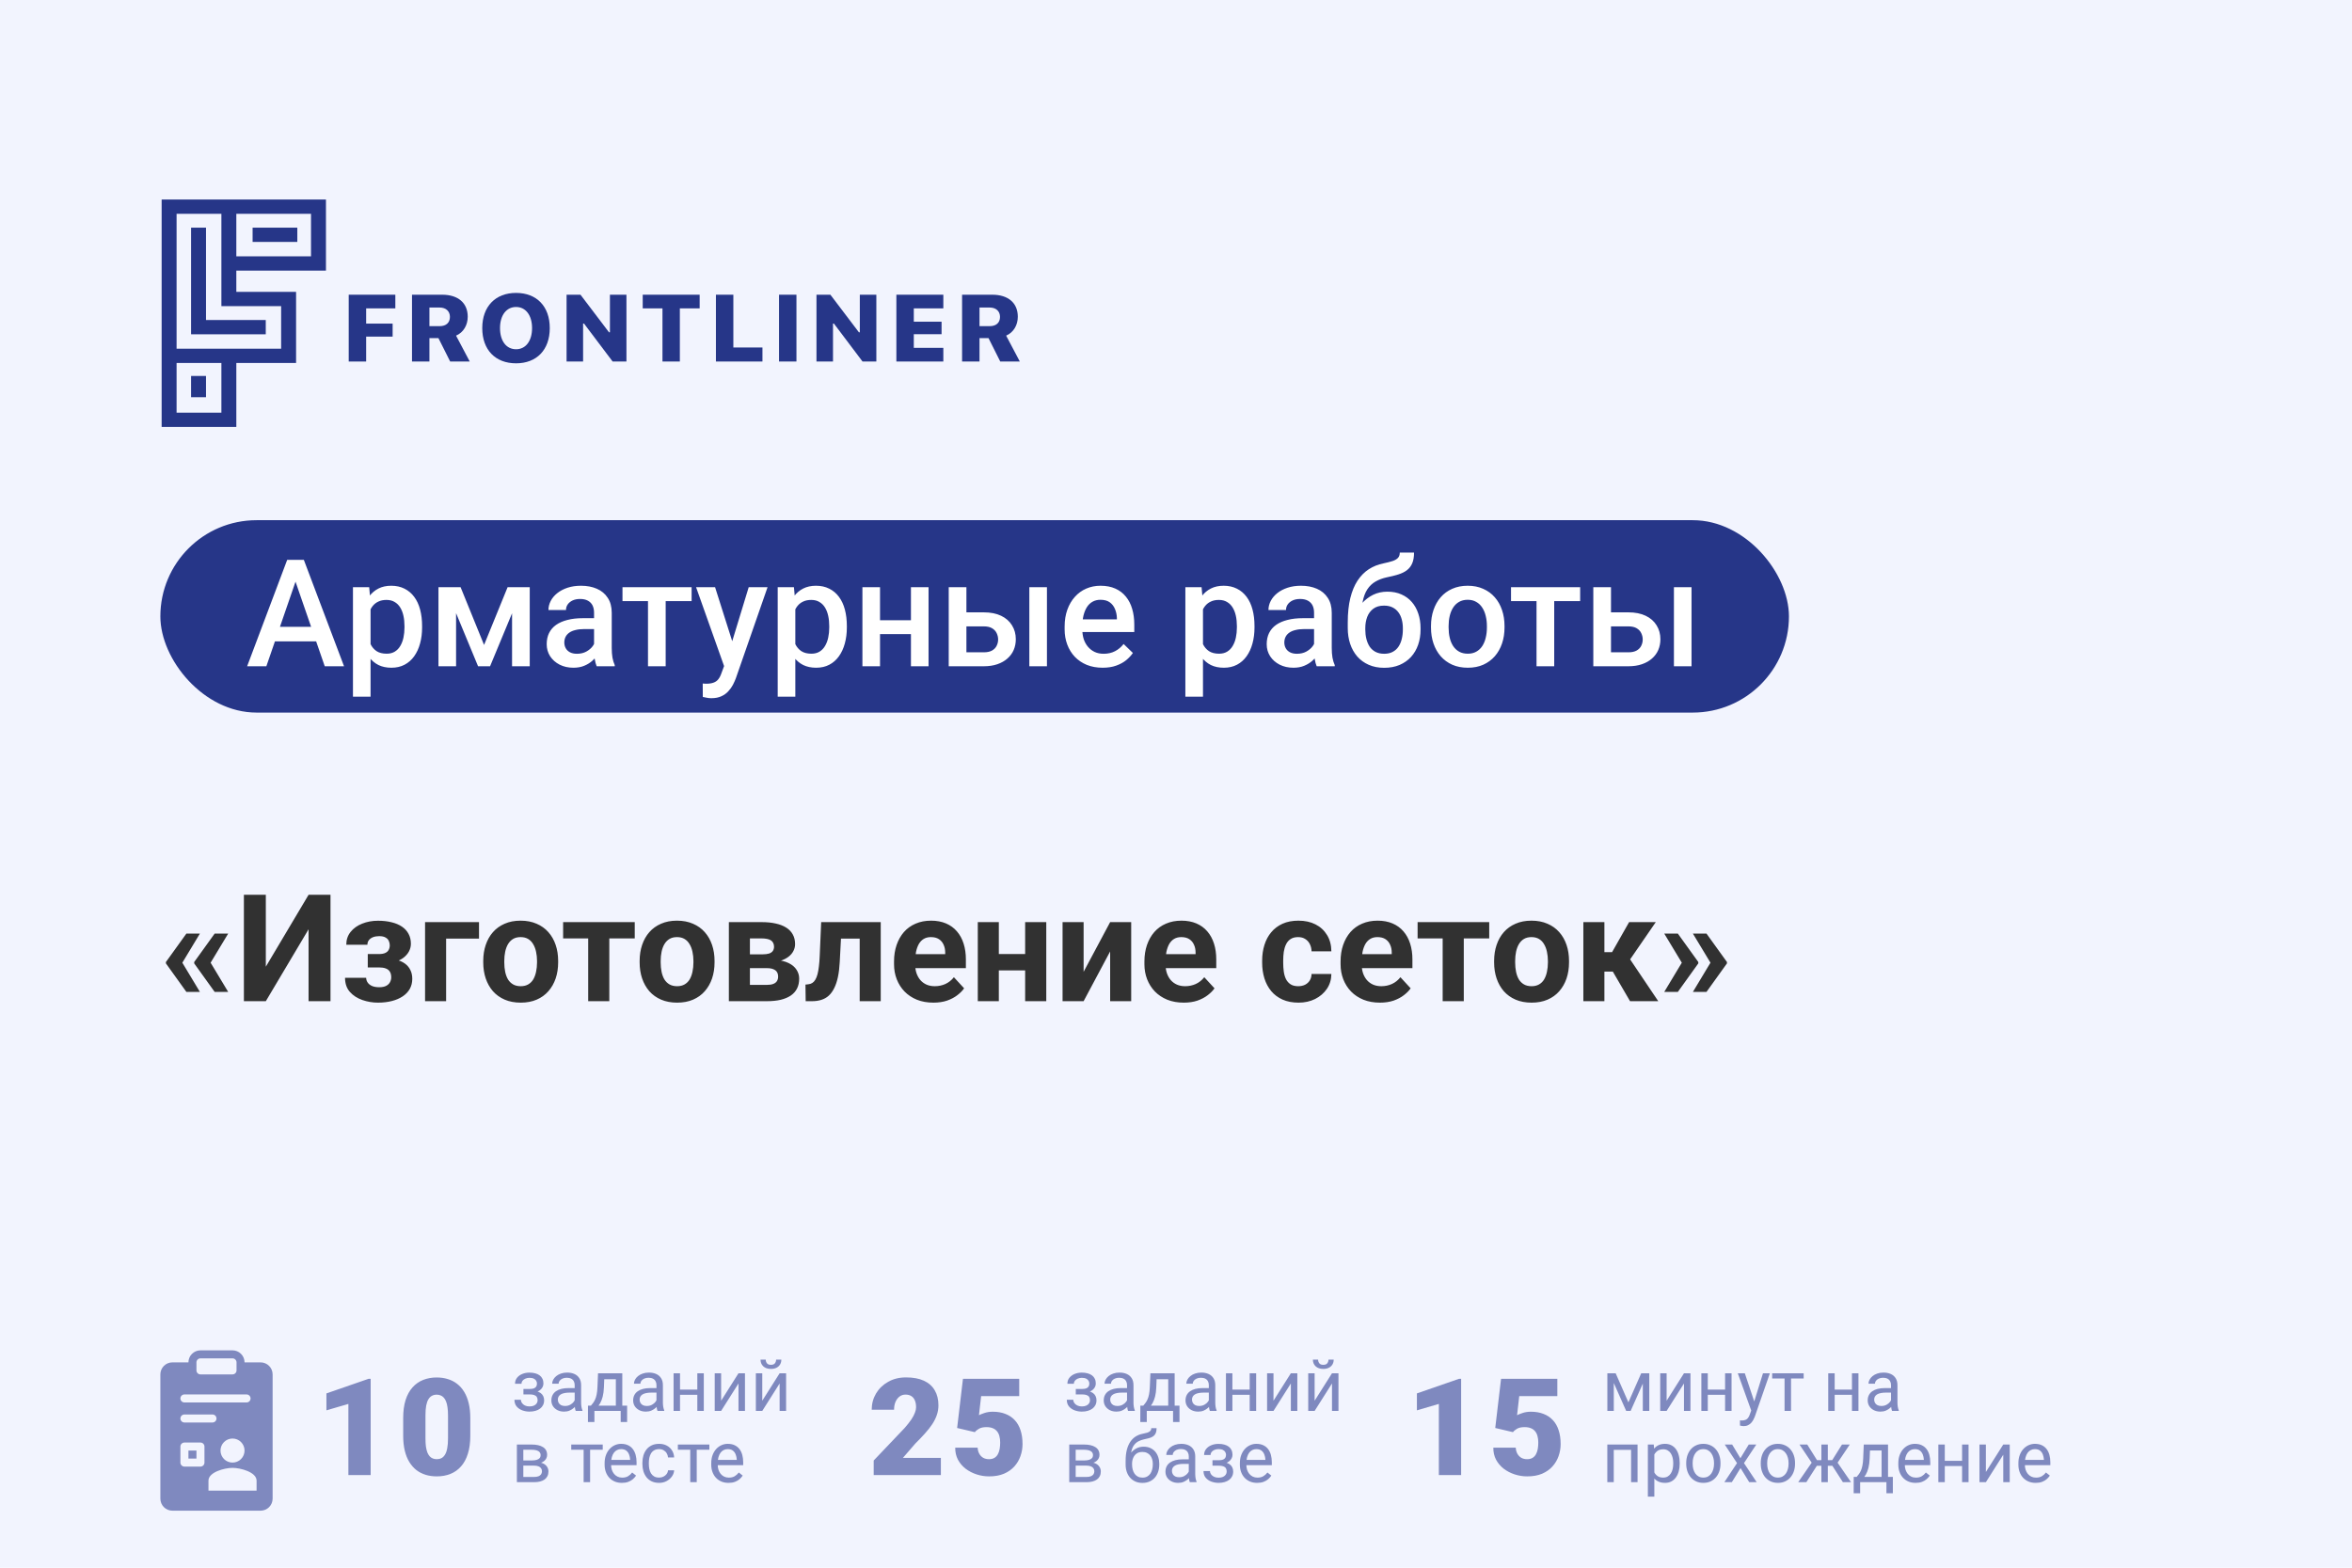 <?xml version="1.0" encoding="UTF-8"?> <svg xmlns="http://www.w3.org/2000/svg" width="660" height="440" viewBox="0 0 660 440" fill="none"> <rect width="660" height="440" fill="#F2F4FE"></rect> <path fill-rule="evenodd" clip-rule="evenodd" d="M97.855 82.717V101.466H102.744V94.475H110.177V90.825H102.744V86.55H110.936V82.717H97.855Z" fill="#263688"></path> <path fill-rule="evenodd" clip-rule="evenodd" d="M120.501 91.539H123.392C125.191 91.539 126.256 90.564 126.256 88.94C126.256 87.342 125.124 86.316 123.379 86.316H120.501V91.539ZM120.501 101.465H115.612V82.717H124.072C128.561 82.717 131.252 85.029 131.252 88.901C131.252 91.201 130.08 93.306 127.975 94.202L131.812 101.465H126.323L123.032 94.904H120.501V101.465Z" fill="#263688"></path> <path fill-rule="evenodd" clip-rule="evenodd" d="M140.311 92.085C140.311 95.709 142.083 98.022 144.814 98.022C147.518 98.022 149.303 95.709 149.303 92.085C149.303 88.472 147.504 86.16 144.814 86.16C142.109 86.16 140.311 88.472 140.311 92.085ZM154.272 92.085C154.272 98.191 150.595 101.972 144.814 101.972C139.005 101.972 135.328 98.191 135.328 92.085C135.328 85.991 139.045 82.21 144.814 82.21C150.595 82.21 154.272 85.991 154.272 92.085Z" fill="#263688"></path> <path fill-rule="evenodd" clip-rule="evenodd" d="M158.988 101.465V82.717H162.892L170.898 93.267H171.151V82.717H175.787V101.465H171.91L163.877 90.811H163.624V101.465H158.988Z" fill="#263688"></path> <path fill-rule="evenodd" clip-rule="evenodd" d="M185.898 101.465V86.55H180.356V82.717H196.329V86.55H190.774V101.465H185.898Z" fill="#263688"></path> <path fill-rule="evenodd" clip-rule="evenodd" d="M213.953 101.465H200.898V82.717H205.787V97.528H213.953V101.465Z" fill="#263688"></path> <path fill-rule="evenodd" clip-rule="evenodd" d="M218.604 101.464H223.493V82.716H218.604V101.464Z" fill="#263688"></path> <path fill-rule="evenodd" clip-rule="evenodd" d="M229.113 101.465V82.717H233.017L241.023 93.267H241.276V82.717H245.912V101.465H242.035L234.002 90.811H233.749V101.465H229.113Z" fill="#263688"></path> <path fill-rule="evenodd" clip-rule="evenodd" d="M264.709 101.465H251.534V82.717H264.709V86.55H256.423V90.291H264.216V93.8H256.423V97.632H264.709V101.465Z" fill="#263688"></path> <path fill-rule="evenodd" clip-rule="evenodd" d="M274.861 91.539H277.752C279.55 91.539 280.616 90.564 280.616 88.94C280.616 87.342 279.483 86.316 277.738 86.316H274.861V91.539ZM274.861 101.465H269.972V82.717H278.431C282.92 82.717 285.611 85.029 285.611 88.901C285.611 91.201 284.439 93.306 282.335 94.202L286.171 101.465H280.683L277.392 94.904H274.861V101.465Z" fill="#263688"></path> <path fill-rule="evenodd" clip-rule="evenodd" d="M53.617 111.486H57.809V105.521H53.617V111.486Z" fill="#263688"></path> <path fill-rule="evenodd" clip-rule="evenodd" d="M66.317 71.944H87.274V60.007H66.317V71.944ZM78.892 85.922V97.868H49.551V60.007H62.126V85.922H78.892ZM49.551 115.825H62.126V101.875H49.551V115.825ZM45.359 56V119.831H66.317V101.875H83.083V81.915H66.317V75.951H91.466V56H45.359Z" fill="#263688"></path> <path fill-rule="evenodd" clip-rule="evenodd" d="M57.809 89.819V63.895H53.617V93.816H53.676V93.826H74.575V89.819H57.809Z" fill="#263688"></path> <path fill-rule="evenodd" clip-rule="evenodd" d="M70.885 67.901H83.43V63.895H70.885V67.901Z" fill="#263688"></path> <rect x="45" y="146" width="457" height="54" rx="27" fill="#263688"></rect> <path d="M83.663 161.119L74.742 187H69.349L80.587 157.141H84.032L83.663 161.119ZM91.128 187L82.186 161.119L81.797 157.141H85.263L96.542 187H91.128ZM90.697 175.926V180.007H74.455V175.926H90.697ZM103.986 169.076V195.531H99.044V164.811H103.597L103.986 169.076ZM118.444 175.7V176.131C118.444 177.744 118.253 179.241 117.87 180.622C117.501 181.989 116.947 183.186 116.209 184.211C115.484 185.223 114.589 186.009 113.522 186.569C112.456 187.13 111.226 187.41 109.831 187.41C108.45 187.41 107.24 187.157 106.201 186.651C105.176 186.132 104.308 185.4 103.597 184.457C102.886 183.514 102.312 182.406 101.874 181.135C101.45 179.85 101.149 178.441 100.972 176.91V175.249C101.149 173.622 101.45 172.146 101.874 170.819C102.312 169.493 102.886 168.352 103.597 167.395C104.308 166.438 105.176 165.699 106.201 165.18C107.227 164.66 108.423 164.4 109.79 164.4C111.185 164.4 112.422 164.674 113.502 165.221C114.582 165.754 115.491 166.52 116.229 167.518C116.968 168.502 117.521 169.691 117.891 171.086C118.26 172.467 118.444 174.005 118.444 175.7ZM113.502 176.131V175.7C113.502 174.675 113.406 173.725 113.215 172.85C113.023 171.961 112.723 171.182 112.312 170.512C111.902 169.842 111.376 169.322 110.733 168.953C110.104 168.57 109.346 168.379 108.457 168.379C107.582 168.379 106.83 168.529 106.201 168.83C105.572 169.117 105.046 169.521 104.622 170.04C104.198 170.56 103.87 171.168 103.638 171.865C103.405 172.549 103.241 173.294 103.146 174.101V178.079C103.31 179.063 103.59 179.966 103.986 180.786C104.383 181.606 104.943 182.263 105.668 182.755C106.406 183.233 107.35 183.473 108.498 183.473C109.387 183.473 110.146 183.281 110.774 182.898C111.403 182.516 111.916 181.989 112.312 181.319C112.723 180.636 113.023 179.85 113.215 178.961C113.406 178.072 113.502 177.129 113.502 176.131ZM135.835 181.012L142.438 164.811H146.725L137.517 187H134.153L124.966 164.811H129.252L135.835 181.012ZM127.98 164.811V187H123.038V164.811H127.98ZM143.689 187V164.811H148.652V187H143.689ZM166.699 182.55V171.968C166.699 171.175 166.556 170.491 166.269 169.917C165.981 169.343 165.544 168.898 164.956 168.584C164.382 168.27 163.657 168.112 162.782 168.112C161.976 168.112 161.278 168.249 160.69 168.522C160.103 168.796 159.645 169.165 159.316 169.63C158.988 170.095 158.824 170.621 158.824 171.209H153.902C153.902 170.334 154.114 169.486 154.538 168.666C154.962 167.846 155.577 167.114 156.384 166.472C157.19 165.829 158.154 165.323 159.275 164.954C160.396 164.585 161.654 164.4 163.049 164.4C164.717 164.4 166.193 164.681 167.479 165.241C168.777 165.802 169.796 166.649 170.534 167.784C171.286 168.905 171.662 170.313 171.662 172.009V181.873C171.662 182.885 171.73 183.794 171.867 184.601C172.018 185.394 172.229 186.084 172.503 186.672V187H167.438C167.205 186.467 167.021 185.79 166.884 184.97C166.761 184.136 166.699 183.329 166.699 182.55ZM167.417 173.506L167.458 176.562H163.91C162.994 176.562 162.188 176.65 161.49 176.828C160.793 176.992 160.212 177.238 159.747 177.566C159.282 177.895 158.934 178.291 158.701 178.756C158.469 179.221 158.353 179.747 158.353 180.335C158.353 180.923 158.489 181.463 158.763 181.955C159.036 182.434 159.433 182.81 159.952 183.083C160.485 183.356 161.128 183.493 161.88 183.493C162.892 183.493 163.773 183.288 164.525 182.878C165.291 182.454 165.893 181.941 166.33 181.34C166.768 180.725 167 180.144 167.027 179.597L168.627 181.791C168.463 182.352 168.183 182.953 167.786 183.596C167.39 184.238 166.87 184.854 166.228 185.441C165.599 186.016 164.84 186.487 163.951 186.856C163.076 187.226 162.064 187.41 160.916 187.41C159.467 187.41 158.175 187.123 157.04 186.549C155.905 185.961 155.017 185.175 154.374 184.19C153.731 183.192 153.41 182.064 153.41 180.807C153.41 179.631 153.629 178.592 154.066 177.689C154.518 176.773 155.174 176.008 156.035 175.393C156.91 174.777 157.977 174.312 159.234 173.998C160.492 173.67 161.928 173.506 163.541 173.506H167.417ZM186.797 164.811V187H181.834V164.811H186.797ZM194.077 164.811V168.707H174.677V164.811H194.077ZM204.064 184.58L210.094 164.811H215.385L206.484 190.384C206.279 190.931 206.013 191.525 205.685 192.168C205.356 192.811 204.926 193.419 204.393 193.993C203.873 194.581 203.224 195.053 202.444 195.408C201.665 195.777 200.722 195.962 199.614 195.962C199.177 195.962 198.753 195.921 198.343 195.839C197.946 195.771 197.57 195.695 197.215 195.613L197.194 191.84C197.331 191.854 197.495 191.867 197.687 191.881C197.892 191.895 198.056 191.901 198.179 191.901C198.999 191.901 199.683 191.799 200.229 191.594C200.776 191.402 201.221 191.088 201.562 190.65C201.918 190.213 202.219 189.625 202.465 188.887L204.064 184.58ZM200.66 164.811L205.931 181.422L206.812 186.631L203.388 187.513L195.328 164.811H200.66ZM223.178 169.076V195.531H218.235V164.811H222.788L223.178 169.076ZM237.636 175.7V176.131C237.636 177.744 237.444 179.241 237.062 180.622C236.692 181.989 236.139 183.186 235.4 184.211C234.676 185.223 233.78 186.009 232.714 186.569C231.647 187.13 230.417 187.41 229.022 187.41C227.642 187.41 226.432 187.157 225.393 186.651C224.367 186.132 223.499 185.4 222.788 184.457C222.077 183.514 221.503 182.406 221.065 181.135C220.642 179.85 220.341 178.441 220.163 176.91V175.249C220.341 173.622 220.642 172.146 221.065 170.819C221.503 169.493 222.077 168.352 222.788 167.395C223.499 166.438 224.367 165.699 225.393 165.18C226.418 164.66 227.614 164.4 228.981 164.4C230.376 164.4 231.613 164.674 232.693 165.221C233.773 165.754 234.683 166.52 235.421 167.518C236.159 168.502 236.713 169.691 237.082 171.086C237.451 172.467 237.636 174.005 237.636 175.7ZM232.693 176.131V175.7C232.693 174.675 232.598 173.725 232.406 172.85C232.215 171.961 231.914 171.182 231.504 170.512C231.094 169.842 230.567 169.322 229.925 168.953C229.296 168.57 228.537 168.379 227.648 168.379C226.773 168.379 226.021 168.529 225.393 168.83C224.764 169.117 224.237 169.521 223.813 170.04C223.39 170.56 223.062 171.168 222.829 171.865C222.597 172.549 222.433 173.294 222.337 174.101V178.079C222.501 179.063 222.781 179.966 223.178 180.786C223.574 181.606 224.135 182.263 224.859 182.755C225.598 183.233 226.541 183.473 227.689 183.473C228.578 183.473 229.337 183.281 229.966 182.898C230.595 182.516 231.107 181.989 231.504 181.319C231.914 180.636 232.215 179.85 232.406 178.961C232.598 178.072 232.693 177.129 232.693 176.131ZM256.995 174.08V177.977H245.511V174.08H256.995ZM246.946 164.811V187H242.004V164.811H246.946ZM260.563 164.811V187H255.621V164.811H260.563ZM269.505 171.865H276.047C277.961 171.865 279.588 172.187 280.928 172.829C282.268 173.472 283.286 174.367 283.983 175.516C284.694 176.65 285.05 177.949 285.05 179.412C285.05 180.492 284.852 181.497 284.455 182.427C284.059 183.343 283.471 184.143 282.691 184.826C281.926 185.51 280.982 186.043 279.861 186.426C278.754 186.809 277.482 187 276.047 187H266.224V164.811H271.187V183.083H276.047C277.031 183.083 277.817 182.912 278.405 182.57C278.993 182.229 279.417 181.784 279.677 181.237C279.95 180.69 280.087 180.109 280.087 179.494C280.087 178.865 279.95 178.271 279.677 177.71C279.417 177.149 278.993 176.691 278.405 176.336C277.817 175.98 277.031 175.803 276.047 175.803H269.505V171.865ZM293.786 164.811V187H288.844V164.811H293.786ZM309.413 187.41C307.772 187.41 306.289 187.144 304.963 186.61C303.65 186.063 302.529 185.305 301.6 184.334C300.684 183.363 299.979 182.222 299.487 180.909C298.995 179.597 298.749 178.182 298.749 176.664V175.844C298.749 174.107 299.002 172.535 299.508 171.127C300.014 169.719 300.718 168.516 301.62 167.518C302.522 166.506 303.589 165.733 304.819 165.2C306.05 164.667 307.383 164.4 308.818 164.4C310.404 164.4 311.792 164.667 312.981 165.2C314.171 165.733 315.155 166.485 315.935 167.456C316.728 168.413 317.315 169.555 317.698 170.881C318.095 172.207 318.293 173.67 318.293 175.27V177.382H301.148V173.834H313.412V173.444C313.385 172.556 313.207 171.722 312.879 170.942C312.564 170.163 312.079 169.534 311.423 169.056C310.767 168.577 309.892 168.338 308.798 168.338C307.978 168.338 307.246 168.516 306.604 168.871C305.975 169.213 305.448 169.712 305.024 170.368C304.601 171.024 304.272 171.817 304.04 172.747C303.821 173.663 303.712 174.695 303.712 175.844V176.664C303.712 177.635 303.842 178.537 304.102 179.371C304.375 180.191 304.771 180.909 305.291 181.524C305.811 182.14 306.439 182.625 307.178 182.98C307.916 183.322 308.757 183.493 309.7 183.493C310.89 183.493 311.949 183.254 312.879 182.775C313.809 182.297 314.615 181.62 315.299 180.745L317.903 183.268C317.425 183.965 316.803 184.635 316.037 185.277C315.271 185.906 314.335 186.419 313.228 186.815C312.134 187.212 310.862 187.41 309.413 187.41ZM337.57 169.076V195.531H332.628V164.811H337.181L337.57 169.076ZM352.028 175.7V176.131C352.028 177.744 351.837 179.241 351.454 180.622C351.085 181.989 350.531 183.186 349.793 184.211C349.068 185.223 348.173 186.009 347.106 186.569C346.04 187.13 344.81 187.41 343.415 187.41C342.034 187.41 340.824 187.157 339.785 186.651C338.76 186.132 337.892 185.4 337.181 184.457C336.47 183.514 335.896 182.406 335.458 181.135C335.034 179.85 334.733 178.441 334.556 176.91V175.249C334.733 173.622 335.034 172.146 335.458 170.819C335.896 169.493 336.47 168.352 337.181 167.395C337.892 166.438 338.76 165.699 339.785 165.18C340.811 164.66 342.007 164.4 343.374 164.4C344.769 164.4 346.006 164.674 347.086 165.221C348.166 165.754 349.075 166.52 349.813 167.518C350.552 168.502 351.105 169.691 351.475 171.086C351.844 172.467 352.028 174.005 352.028 175.7ZM347.086 176.131V175.7C347.086 174.675 346.99 173.725 346.799 172.85C346.607 171.961 346.307 171.182 345.896 170.512C345.486 169.842 344.96 169.322 344.317 168.953C343.688 168.57 342.93 168.379 342.041 168.379C341.166 168.379 340.414 168.529 339.785 168.83C339.156 169.117 338.63 169.521 338.206 170.04C337.782 170.56 337.454 171.168 337.222 171.865C336.989 172.549 336.825 173.294 336.729 174.101V178.079C336.894 179.063 337.174 179.966 337.57 180.786C337.967 181.606 338.527 182.263 339.252 182.755C339.99 183.233 340.934 183.473 342.082 183.473C342.971 183.473 343.729 183.281 344.358 182.898C344.987 182.516 345.5 181.989 345.896 181.319C346.307 180.636 346.607 179.85 346.799 178.961C346.99 178.072 347.086 177.129 347.086 176.131ZM368.742 182.55V171.968C368.742 171.175 368.599 170.491 368.312 169.917C368.024 169.343 367.587 168.898 366.999 168.584C366.425 168.27 365.7 168.112 364.825 168.112C364.019 168.112 363.321 168.249 362.733 168.522C362.146 168.796 361.688 169.165 361.359 169.63C361.031 170.095 360.867 170.621 360.867 171.209H355.945C355.945 170.334 356.157 169.486 356.581 168.666C357.005 167.846 357.62 167.114 358.427 166.472C359.233 165.829 360.197 165.323 361.318 164.954C362.439 164.585 363.697 164.4 365.092 164.4C366.76 164.4 368.236 164.681 369.521 165.241C370.82 165.802 371.839 166.649 372.577 167.784C373.329 168.905 373.705 170.313 373.705 172.009V181.873C373.705 182.885 373.773 183.794 373.91 184.601C374.061 185.394 374.272 186.084 374.546 186.672V187H369.48C369.248 186.467 369.063 185.79 368.927 184.97C368.804 184.136 368.742 183.329 368.742 182.55ZM369.46 173.506L369.501 176.562H365.953C365.037 176.562 364.23 176.65 363.533 176.828C362.836 176.992 362.255 177.238 361.79 177.566C361.325 177.895 360.977 178.291 360.744 178.756C360.512 179.221 360.396 179.747 360.396 180.335C360.396 180.923 360.532 181.463 360.806 181.955C361.079 182.434 361.476 182.81 361.995 183.083C362.528 183.356 363.171 183.493 363.923 183.493C364.935 183.493 365.816 183.288 366.568 182.878C367.334 182.454 367.936 181.941 368.373 181.34C368.811 180.725 369.043 180.144 369.07 179.597L370.67 181.791C370.506 182.352 370.226 182.953 369.829 183.596C369.433 184.238 368.913 184.854 368.271 185.441C367.642 186.016 366.883 186.487 365.994 186.856C365.119 187.226 364.107 187.41 362.959 187.41C361.51 187.41 360.218 187.123 359.083 186.549C357.948 185.961 357.06 185.175 356.417 184.19C355.774 183.192 355.453 182.064 355.453 180.807C355.453 179.631 355.672 178.592 356.109 177.689C356.561 176.773 357.217 176.008 358.078 175.393C358.953 174.777 360.02 174.312 361.277 173.998C362.535 173.67 363.971 173.506 365.584 173.506H369.46ZM392.798 155.09H396.797C396.797 156.307 396.626 157.312 396.284 158.104C395.956 158.884 395.464 159.526 394.808 160.032C394.165 160.524 393.365 160.921 392.408 161.222C391.465 161.522 390.371 161.796 389.127 162.042C387.979 162.288 386.939 162.678 386.01 163.211C385.094 163.73 384.321 164.462 383.692 165.405C383.077 166.335 382.633 167.531 382.359 168.994C382.086 170.457 382.004 172.241 382.113 174.347V175.741L378.196 176.09V174.695C378.196 172.084 378.436 169.808 378.914 167.866C379.393 165.925 380.069 164.291 380.944 162.965C381.833 161.625 382.886 160.559 384.103 159.766C385.333 158.973 386.7 158.426 388.204 158.125C389.229 157.906 390.084 157.688 390.768 157.469C391.451 157.236 391.957 156.942 392.285 156.587C392.627 156.218 392.798 155.719 392.798 155.09ZM389.332 166.062C390.809 166.062 392.121 166.321 393.27 166.841C394.418 167.347 395.389 168.058 396.182 168.974C396.975 169.89 397.576 170.97 397.986 172.214C398.41 173.458 398.622 174.812 398.622 176.274V176.726C398.622 178.257 398.396 179.672 397.945 180.971C397.494 182.27 396.831 183.404 395.956 184.375C395.081 185.332 394.008 186.084 392.736 186.631C391.479 187.164 390.036 187.431 388.409 187.431C386.796 187.431 385.354 187.15 384.082 186.59C382.811 186.029 381.737 185.25 380.862 184.252C379.987 183.24 379.324 182.058 378.873 180.704C378.422 179.351 378.196 177.874 378.196 176.274V175.823C378.183 175.536 378.258 175.256 378.422 174.982C378.6 174.709 378.812 174.415 379.058 174.101C379.304 173.786 379.522 173.424 379.714 173.014C380.397 171.633 381.204 170.423 382.134 169.384C383.063 168.345 384.123 167.531 385.312 166.943C386.516 166.355 387.855 166.062 389.332 166.062ZM388.368 169.979C387.138 169.979 386.133 170.272 385.354 170.86C384.588 171.435 384.021 172.2 383.651 173.157C383.296 174.114 383.118 175.153 383.118 176.274V176.726C383.118 177.642 383.221 178.51 383.426 179.33C383.631 180.15 383.938 180.875 384.349 181.504C384.772 182.119 385.319 182.604 385.989 182.96C386.673 183.315 387.479 183.493 388.409 183.493C389.353 183.493 390.152 183.315 390.809 182.96C391.479 182.604 392.019 182.119 392.429 181.504C392.853 180.875 393.16 180.15 393.352 179.33C393.557 178.51 393.659 177.642 393.659 176.726V176.274C393.659 175.427 393.557 174.627 393.352 173.875C393.16 173.123 392.853 172.46 392.429 171.886C392.005 171.298 391.458 170.833 390.788 170.491C390.118 170.149 389.312 169.979 388.368 169.979ZM401.555 176.151V175.68C401.555 174.08 401.787 172.597 402.252 171.229C402.717 169.849 403.387 168.652 404.262 167.641C405.15 166.615 406.23 165.822 407.502 165.262C408.787 164.688 410.236 164.4 411.85 164.4C413.477 164.4 414.926 164.688 416.197 165.262C417.482 165.822 418.569 166.615 419.458 167.641C420.347 168.652 421.023 169.849 421.488 171.229C421.953 172.597 422.186 174.08 422.186 175.68V176.151C422.186 177.751 421.953 179.234 421.488 180.602C421.023 181.969 420.347 183.165 419.458 184.19C418.569 185.202 417.489 185.995 416.218 186.569C414.946 187.13 413.504 187.41 411.891 187.41C410.264 187.41 408.808 187.13 407.522 186.569C406.251 185.995 405.171 185.202 404.282 184.19C403.394 183.165 402.717 181.969 402.252 180.602C401.787 179.234 401.555 177.751 401.555 176.151ZM406.497 175.68V176.151C406.497 177.149 406.6 178.093 406.805 178.981C407.01 179.87 407.331 180.649 407.769 181.319C408.206 181.989 408.767 182.516 409.45 182.898C410.134 183.281 410.947 183.473 411.891 183.473C412.807 183.473 413.6 183.281 414.27 182.898C414.953 182.516 415.514 181.989 415.951 181.319C416.389 180.649 416.71 179.87 416.915 178.981C417.134 178.093 417.243 177.149 417.243 176.151V175.68C417.243 174.695 417.134 173.766 416.915 172.891C416.71 172.002 416.382 171.216 415.931 170.532C415.493 169.849 414.933 169.315 414.249 168.933C413.579 168.536 412.779 168.338 411.85 168.338C410.92 168.338 410.113 168.536 409.43 168.933C408.76 169.315 408.206 169.849 407.769 170.532C407.331 171.216 407.01 172.002 406.805 172.891C406.6 173.766 406.497 174.695 406.497 175.68ZM436.131 164.811V187H431.168V164.811H436.131ZM443.411 164.811V168.707H424.011V164.811H443.411ZM450.384 171.865H456.926C458.84 171.865 460.467 172.187 461.807 172.829C463.146 173.472 464.165 174.367 464.862 175.516C465.573 176.65 465.929 177.949 465.929 179.412C465.929 180.492 465.73 181.497 465.334 182.427C464.938 183.343 464.35 184.143 463.57 184.826C462.805 185.51 461.861 186.043 460.74 186.426C459.633 186.809 458.361 187 456.926 187H447.103V164.811H452.065V183.083H456.926C457.91 183.083 458.696 182.912 459.284 182.57C459.872 182.229 460.296 181.784 460.556 181.237C460.829 180.69 460.966 180.109 460.966 179.494C460.966 178.865 460.829 178.271 460.556 177.71C460.296 177.149 459.872 176.691 459.284 176.336C458.696 175.98 457.91 175.803 456.926 175.803H450.384V171.865ZM474.665 164.811V187H469.723V164.811H474.665Z" fill="white"></path> <path d="M56.095 262.03L51.111 270.295L46.559 270.274V270.008L52.301 262.03H56.095ZM51.111 270.11L56.095 278.396H52.301L46.559 270.397V270.131L51.111 270.11ZM64.031 262.03L59.048 270.295L54.495 270.274V270.008L60.237 262.03H64.031ZM59.048 270.11L64.031 278.396H60.237L54.495 270.397V270.131L59.048 270.11ZM74.593 271.32L86.59 251.141H92.742V281H86.59V260.82L74.593 281H68.44V251.141H74.593V271.32ZM107.59 270.418H103.201V267.772H106.339C107.077 267.772 107.665 267.67 108.103 267.465C108.554 267.26 108.875 266.973 109.066 266.604C109.271 266.221 109.374 265.79 109.374 265.312C109.374 264.888 109.285 264.484 109.107 264.102C108.943 263.705 108.643 263.384 108.205 263.138C107.781 262.878 107.18 262.748 106.4 262.748C105.758 262.748 105.184 262.844 104.678 263.035C104.186 263.227 103.796 263.507 103.509 263.876C103.235 264.231 103.099 264.662 103.099 265.168H97.172C97.172 263.76 97.575 262.557 98.382 261.559C99.189 260.547 100.269 259.774 101.622 259.241C102.976 258.694 104.459 258.421 106.072 258.421C107.48 258.421 108.752 258.564 109.887 258.852C111.021 259.125 111.992 259.535 112.799 260.082C113.605 260.629 114.221 261.306 114.645 262.112C115.082 262.905 115.301 263.828 115.301 264.881C115.301 265.633 115.123 266.344 114.768 267.014C114.412 267.684 113.899 268.278 113.229 268.798C112.56 269.304 111.746 269.7 110.789 269.987C109.846 270.274 108.779 270.418 107.59 270.418ZM103.201 268.941H107.59C108.916 268.941 110.078 269.071 111.076 269.331C112.088 269.577 112.936 269.946 113.619 270.438C114.303 270.931 114.815 271.539 115.157 272.264C115.513 272.975 115.69 273.795 115.69 274.725C115.69 275.777 115.458 276.721 114.993 277.555C114.528 278.375 113.865 279.072 113.004 279.646C112.143 280.221 111.124 280.658 109.948 280.959C108.772 281.26 107.48 281.41 106.072 281.41C104.568 281.41 103.105 281.164 101.684 280.672C100.262 280.18 99.093 279.421 98.177 278.396C97.274 277.37 96.823 276.051 96.823 274.438H102.75C102.75 274.902 102.887 275.34 103.16 275.75C103.434 276.16 103.844 276.488 104.391 276.734C104.938 276.967 105.614 277.083 106.421 277.083C107.228 277.083 107.877 276.953 108.369 276.693C108.861 276.434 109.217 276.092 109.436 275.668C109.668 275.23 109.784 274.779 109.784 274.314C109.784 273.658 109.654 273.125 109.395 272.715C109.148 272.305 108.766 272.004 108.246 271.812C107.74 271.621 107.104 271.525 106.339 271.525H103.201V268.941ZM134.414 258.811V263.445H125.186V281H119.279V258.811H134.414ZM135.604 270.131V269.7C135.604 268.073 135.836 266.576 136.301 265.209C136.766 263.828 137.442 262.632 138.331 261.62C139.22 260.608 140.313 259.822 141.612 259.262C142.911 258.688 144.401 258.4 146.083 258.4C147.765 258.4 149.262 258.688 150.574 259.262C151.887 259.822 152.987 260.608 153.876 261.62C154.778 262.632 155.462 263.828 155.927 265.209C156.392 266.576 156.624 268.073 156.624 269.7V270.131C156.624 271.744 156.392 273.241 155.927 274.622C155.462 275.989 154.778 277.186 153.876 278.211C152.987 279.223 151.894 280.009 150.595 280.569C149.296 281.13 147.806 281.41 146.124 281.41C144.442 281.41 142.945 281.13 141.633 280.569C140.334 280.009 139.233 279.223 138.331 278.211C137.442 277.186 136.766 275.989 136.301 274.622C135.836 273.241 135.604 271.744 135.604 270.131ZM141.51 269.7V270.131C141.51 271.061 141.592 271.929 141.756 272.735C141.92 273.542 142.18 274.253 142.535 274.868C142.904 275.47 143.383 275.941 143.971 276.283C144.559 276.625 145.276 276.796 146.124 276.796C146.944 276.796 147.648 276.625 148.236 276.283C148.824 275.941 149.296 275.47 149.651 274.868C150.007 274.253 150.267 273.542 150.431 272.735C150.608 271.929 150.697 271.061 150.697 270.131V269.7C150.697 268.798 150.608 267.95 150.431 267.157C150.267 266.351 150 265.64 149.631 265.024C149.275 264.396 148.804 263.903 148.216 263.548C147.628 263.192 146.917 263.015 146.083 263.015C145.249 263.015 144.538 263.192 143.95 263.548C143.376 263.903 142.904 264.396 142.535 265.024C142.18 265.64 141.92 266.351 141.756 267.157C141.592 267.95 141.51 268.798 141.51 269.7ZM170.979 258.811V281H165.053V258.811H170.979ZM178.116 258.811V263.384H158.019V258.811H178.116ZM179.49 270.131V269.7C179.49 268.073 179.723 266.576 180.188 265.209C180.652 263.828 181.329 262.632 182.218 261.62C183.106 260.608 184.2 259.822 185.499 259.262C186.798 258.688 188.288 258.4 189.97 258.4C191.651 258.4 193.148 258.688 194.461 259.262C195.773 259.822 196.874 260.608 197.763 261.62C198.665 262.632 199.349 263.828 199.813 265.209C200.278 266.576 200.511 268.073 200.511 269.7V270.131C200.511 271.744 200.278 273.241 199.813 274.622C199.349 275.989 198.665 277.186 197.763 278.211C196.874 279.223 195.78 280.009 194.481 280.569C193.183 281.13 191.692 281.41 190.011 281.41C188.329 281.41 186.832 281.13 185.52 280.569C184.221 280.009 183.12 279.223 182.218 278.211C181.329 277.186 180.652 275.989 180.188 274.622C179.723 273.241 179.49 271.744 179.49 270.131ZM185.396 269.7V270.131C185.396 271.061 185.479 271.929 185.643 272.735C185.807 273.542 186.066 274.253 186.422 274.868C186.791 275.47 187.27 275.941 187.857 276.283C188.445 276.625 189.163 276.796 190.011 276.796C190.831 276.796 191.535 276.625 192.123 276.283C192.711 275.941 193.183 275.47 193.538 274.868C193.894 274.253 194.153 273.542 194.317 272.735C194.495 271.929 194.584 271.061 194.584 270.131V269.7C194.584 268.798 194.495 267.95 194.317 267.157C194.153 266.351 193.887 265.64 193.518 265.024C193.162 264.396 192.69 263.903 192.103 263.548C191.515 263.192 190.804 263.015 189.97 263.015C189.136 263.015 188.425 263.192 187.837 263.548C187.263 263.903 186.791 264.396 186.422 265.024C186.066 265.64 185.807 266.351 185.643 267.157C185.479 267.95 185.396 268.798 185.396 269.7ZM215.194 271.73H208.242L208.201 267.854H213.943C214.709 267.854 215.331 267.779 215.81 267.629C216.288 267.465 216.637 267.226 216.855 266.911C217.088 266.583 217.204 266.187 217.204 265.722C217.204 265.312 217.129 264.963 216.979 264.676C216.842 264.375 216.63 264.129 216.343 263.938C216.056 263.746 215.693 263.609 215.256 263.527C214.832 263.432 214.333 263.384 213.759 263.384H210.437V281H204.53V258.811H213.759C215.208 258.811 216.507 258.94 217.655 259.2C218.804 259.446 219.781 259.822 220.588 260.328C221.408 260.834 222.03 261.477 222.454 262.256C222.892 263.021 223.11 263.931 223.11 264.983C223.11 265.667 222.953 266.31 222.639 266.911C222.338 267.513 221.887 268.046 221.285 268.511C220.684 268.976 219.938 269.358 219.05 269.659C218.175 269.946 217.163 270.124 216.015 270.192L215.194 271.73ZM215.194 281H206.786L208.816 276.427H215.194C215.919 276.427 216.514 276.338 216.979 276.16C217.443 275.982 217.785 275.723 218.004 275.381C218.236 275.025 218.353 274.602 218.353 274.109C218.353 273.631 218.25 273.214 218.045 272.858C217.84 272.503 217.505 272.229 217.04 272.038C216.589 271.833 215.974 271.73 215.194 271.73H209.678L209.719 267.854H215.994L217.43 269.413C218.988 269.509 220.273 269.803 221.285 270.295C222.297 270.787 223.042 271.416 223.521 272.182C224.013 272.934 224.259 273.761 224.259 274.663C224.259 275.716 224.061 276.639 223.664 277.432C223.268 278.225 222.68 278.888 221.9 279.421C221.135 279.94 220.191 280.337 219.07 280.61C217.949 280.87 216.657 281 215.194 281ZM242.818 258.811V263.445H231.908V258.811H242.818ZM247.146 258.811V281H241.239V258.811H247.146ZM230.432 258.811H236.235L235.641 270.008C235.559 271.607 235.388 273.016 235.128 274.232C234.868 275.449 234.52 276.488 234.082 277.35C233.658 278.211 233.146 278.915 232.544 279.462C231.956 279.995 231.266 280.385 230.473 280.631C229.693 280.877 228.832 281 227.889 281H226.084L226.022 276.345L226.781 276.263C227.219 276.222 227.602 276.099 227.93 275.894C228.271 275.675 228.559 275.367 228.791 274.971C229.037 274.561 229.242 274.048 229.406 273.433C229.57 272.804 229.7 272.065 229.796 271.218C229.905 270.37 229.98 269.393 230.021 268.285L230.432 258.811ZM261.932 281.41C260.209 281.41 258.664 281.137 257.297 280.59C255.93 280.029 254.768 279.257 253.811 278.272C252.867 277.288 252.143 276.146 251.637 274.848C251.131 273.535 250.878 272.141 250.878 270.664V269.844C250.878 268.162 251.117 266.624 251.596 265.229C252.074 263.835 252.758 262.625 253.646 261.6C254.549 260.574 255.643 259.788 256.928 259.241C258.213 258.681 259.662 258.4 261.275 258.4C262.848 258.4 264.242 258.66 265.459 259.18C266.676 259.699 267.694 260.438 268.515 261.395C269.349 262.352 269.978 263.5 270.401 264.84C270.825 266.166 271.037 267.643 271.037 269.27V271.73H253.4V267.793H265.233V267.342C265.233 266.521 265.083 265.79 264.782 265.147C264.495 264.491 264.058 263.972 263.47 263.589C262.882 263.206 262.13 263.015 261.214 263.015C260.435 263.015 259.765 263.186 259.204 263.527C258.644 263.869 258.186 264.348 257.83 264.963C257.488 265.578 257.229 266.303 257.051 267.137C256.887 267.957 256.805 268.859 256.805 269.844V270.664C256.805 271.553 256.928 272.373 257.174 273.125C257.434 273.877 257.796 274.526 258.261 275.073C258.739 275.62 259.313 276.044 259.983 276.345C260.667 276.646 261.439 276.796 262.301 276.796C263.367 276.796 264.358 276.591 265.274 276.181C266.204 275.757 267.004 275.121 267.674 274.273L270.545 277.391C270.08 278.061 269.444 278.703 268.638 279.318C267.845 279.934 266.888 280.439 265.767 280.836C264.646 281.219 263.367 281.41 261.932 281.41ZM289.597 267.772V272.366H278.317V267.772H289.597ZM280.286 258.811V281H274.38V258.811H280.286ZM293.596 258.811V281H287.669V258.811H293.596ZM304.075 272.756L311.52 258.811H317.426V281H311.52V267.034L304.075 281H298.169V258.811H304.075V272.756ZM332.191 281.41C330.469 281.41 328.924 281.137 327.557 280.59C326.189 280.029 325.027 279.257 324.07 278.272C323.127 277.288 322.402 276.146 321.896 274.848C321.391 273.535 321.138 272.141 321.138 270.664V269.844C321.138 268.162 321.377 266.624 321.855 265.229C322.334 263.835 323.018 262.625 323.906 261.6C324.809 260.574 325.902 259.788 327.188 259.241C328.473 258.681 329.922 258.4 331.535 258.4C333.107 258.4 334.502 258.66 335.719 259.18C336.936 259.699 337.954 260.438 338.774 261.395C339.608 262.352 340.237 263.5 340.661 264.84C341.085 266.166 341.297 267.643 341.297 269.27V271.73H323.66V267.793H335.493V267.342C335.493 266.521 335.343 265.79 335.042 265.147C334.755 264.491 334.317 263.972 333.729 263.589C333.142 263.206 332.39 263.015 331.474 263.015C330.694 263.015 330.024 263.186 329.464 263.527C328.903 263.869 328.445 264.348 328.09 264.963C327.748 265.578 327.488 266.303 327.311 267.137C327.146 267.957 327.064 268.859 327.064 269.844V270.664C327.064 271.553 327.188 272.373 327.434 273.125C327.693 273.877 328.056 274.526 328.521 275.073C328.999 275.62 329.573 276.044 330.243 276.345C330.927 276.646 331.699 276.796 332.561 276.796C333.627 276.796 334.618 276.591 335.534 276.181C336.464 275.757 337.264 275.121 337.934 274.273L340.805 277.391C340.34 278.061 339.704 278.703 338.897 279.318C338.104 279.934 337.147 280.439 336.026 280.836C334.905 281.219 333.627 281.41 332.191 281.41ZM364.286 276.796C365.011 276.796 365.653 276.659 366.214 276.386C366.774 276.099 367.212 275.702 367.526 275.196C367.854 274.677 368.025 274.068 368.039 273.371H373.597C373.583 274.93 373.166 276.317 372.346 277.534C371.525 278.737 370.425 279.688 369.044 280.385C367.663 281.068 366.118 281.41 364.409 281.41C362.687 281.41 361.183 281.123 359.897 280.549C358.626 279.975 357.566 279.182 356.719 278.17C355.871 277.145 355.235 275.955 354.812 274.602C354.388 273.234 354.176 271.771 354.176 270.213V269.618C354.176 268.046 354.388 266.583 354.812 265.229C355.235 263.862 355.871 262.673 356.719 261.661C357.566 260.636 358.626 259.836 359.897 259.262C361.169 258.688 362.659 258.4 364.368 258.4C366.187 258.4 367.779 258.749 369.146 259.446C370.527 260.144 371.607 261.142 372.387 262.44C373.18 263.726 373.583 265.25 373.597 267.014H368.039C368.025 266.275 367.868 265.605 367.567 265.004C367.28 264.402 366.856 263.924 366.296 263.568C365.749 263.199 365.072 263.015 364.266 263.015C363.404 263.015 362.7 263.199 362.153 263.568C361.606 263.924 361.183 264.416 360.882 265.045C360.581 265.66 360.369 266.364 360.246 267.157C360.137 267.937 360.082 268.757 360.082 269.618V270.213C360.082 271.074 360.137 271.901 360.246 272.694C360.355 273.487 360.561 274.191 360.861 274.807C361.176 275.422 361.606 275.907 362.153 276.263C362.7 276.618 363.411 276.796 364.286 276.796ZM387.234 281.41C385.512 281.41 383.967 281.137 382.6 280.59C381.232 280.029 380.07 279.257 379.113 278.272C378.17 277.288 377.445 276.146 376.939 274.848C376.434 273.535 376.181 272.141 376.181 270.664V269.844C376.181 268.162 376.42 266.624 376.898 265.229C377.377 263.835 378.061 262.625 378.949 261.6C379.852 260.574 380.945 259.788 382.23 259.241C383.516 258.681 384.965 258.4 386.578 258.4C388.15 258.4 389.545 258.66 390.762 259.18C391.979 259.699 392.997 260.438 393.817 261.395C394.651 262.352 395.28 263.5 395.704 264.84C396.128 266.166 396.34 267.643 396.34 269.27V271.73H378.703V267.793H390.536V267.342C390.536 266.521 390.386 265.79 390.085 265.147C389.798 264.491 389.36 263.972 388.772 263.589C388.185 263.206 387.433 263.015 386.517 263.015C385.737 263.015 385.067 263.186 384.507 263.527C383.946 263.869 383.488 264.348 383.133 264.963C382.791 265.578 382.531 266.303 382.354 267.137C382.189 267.957 382.107 268.859 382.107 269.844V270.664C382.107 271.553 382.23 272.373 382.477 273.125C382.736 273.877 383.099 274.526 383.563 275.073C384.042 275.62 384.616 276.044 385.286 276.345C385.97 276.646 386.742 276.796 387.604 276.796C388.67 276.796 389.661 276.591 390.577 276.181C391.507 275.757 392.307 275.121 392.977 274.273L395.848 277.391C395.383 278.061 394.747 278.703 393.94 279.318C393.147 279.934 392.19 280.439 391.069 280.836C389.948 281.219 388.67 281.41 387.234 281.41ZM410.757 258.811V281H404.83V258.811H410.757ZM417.894 258.811V263.384H397.796V258.811H417.894ZM419.268 270.131V269.7C419.268 268.073 419.5 266.576 419.965 265.209C420.43 263.828 421.106 262.632 421.995 261.62C422.884 260.608 423.978 259.822 425.276 259.262C426.575 258.688 428.065 258.4 429.747 258.4C431.429 258.4 432.926 258.688 434.238 259.262C435.551 259.822 436.651 260.608 437.54 261.62C438.442 262.632 439.126 263.828 439.591 265.209C440.056 266.576 440.288 268.073 440.288 269.7V270.131C440.288 271.744 440.056 273.241 439.591 274.622C439.126 275.989 438.442 277.186 437.54 278.211C436.651 279.223 435.558 280.009 434.259 280.569C432.96 281.13 431.47 281.41 429.788 281.41C428.106 281.41 426.609 281.13 425.297 280.569C423.998 280.009 422.897 279.223 421.995 278.211C421.106 277.186 420.43 275.989 419.965 274.622C419.5 273.241 419.268 271.744 419.268 270.131ZM425.174 269.7V270.131C425.174 271.061 425.256 271.929 425.42 272.735C425.584 273.542 425.844 274.253 426.199 274.868C426.568 275.47 427.047 275.941 427.635 276.283C428.223 276.625 428.94 276.796 429.788 276.796C430.608 276.796 431.312 276.625 431.9 276.283C432.488 275.941 432.96 275.47 433.315 274.868C433.671 274.253 433.931 273.542 434.095 272.735C434.272 271.929 434.361 271.061 434.361 270.131V269.7C434.361 268.798 434.272 267.95 434.095 267.157C433.931 266.351 433.664 265.64 433.295 265.024C432.939 264.396 432.468 263.903 431.88 263.548C431.292 263.192 430.581 263.015 429.747 263.015C428.913 263.015 428.202 263.192 427.614 263.548C427.04 263.903 426.568 264.396 426.199 265.024C425.844 265.64 425.584 266.351 425.42 267.157C425.256 267.95 425.174 268.798 425.174 269.7ZM450.214 258.811V281H444.308V258.811H450.214ZM464.631 258.811L455.074 272.694H449.168L448.45 267.239H452.367L457.146 258.811H464.631ZM457.412 281L451.957 271.628L457.104 268.777L465.328 281H457.412ZM467.01 278.396L471.993 270.11L476.566 270.131V270.397L470.824 278.396H467.01ZM467.01 262.03H470.824L476.566 270.008V270.274L471.993 270.295L467.01 262.03ZM475.049 278.396L480.032 270.11L484.605 270.131V270.397L478.863 278.396H475.049ZM475.049 262.03H478.863L484.605 270.008V270.274L480.032 270.295L475.049 262.03Z" fill="#313131"></path> <path fill-rule="evenodd" clip-rule="evenodd" d="M52.875 382.375C52.875 381.48 53.231 380.621 53.864 379.989C54.496 379.356 55.355 379 56.25 379H65.25C66.145 379 67.004 379.356 67.636 379.989C68.269 380.621 68.625 381.48 68.625 382.375V384.625C68.625 385.52 68.269 386.379 67.636 387.011C67.004 387.644 66.145 388 65.25 388H56.25C55.355 388 54.496 387.644 53.864 387.011C53.231 386.379 52.875 385.52 52.875 384.625V382.375ZM56.25 381.25C55.952 381.25 55.666 381.369 55.455 381.579C55.243 381.79 55.125 382.077 55.125 382.375V384.625C55.125 384.923 55.243 385.21 55.455 385.42C55.666 385.631 55.952 385.75 56.25 385.75H65.25C65.548 385.75 65.835 385.631 66.046 385.42C66.256 385.21 66.375 384.923 66.375 384.625V382.375C66.375 382.077 66.256 381.79 66.046 381.579C65.835 381.369 65.548 381.25 65.25 381.25H56.25Z" fill="#7F89BF"></path> <path fill-rule="evenodd" clip-rule="evenodd" d="M54 382.375H48.375C47.48 382.375 46.621 382.731 45.989 383.364C45.356 383.996 45 384.855 45 385.75V420.625C45 421.52 45.356 422.378 45.989 423.011C46.621 423.644 47.48 424 48.375 424H73.125C74.02 424 74.879 423.644 75.511 423.011C76.144 422.378 76.5 421.52 76.5 420.625V385.75C76.5 384.855 76.144 383.996 75.511 383.364C74.879 382.731 74.02 382.375 73.125 382.375H67.5V384.625C67.5 385.222 67.263 385.794 66.841 386.216C66.419 386.638 65.847 386.875 65.25 386.875H56.25C55.653 386.875 55.081 386.638 54.659 386.216C54.237 385.794 54 385.222 54 384.625V382.375ZM50.625 398.125C50.625 397.827 50.743 397.54 50.955 397.329C51.166 397.118 51.452 397 51.75 397H59.625C59.923 397 60.209 397.118 60.42 397.329C60.631 397.54 60.75 397.827 60.75 398.125C60.75 398.423 60.631 398.709 60.42 398.92C60.209 399.131 59.923 399.25 59.625 399.25H51.75C51.452 399.25 51.166 399.131 50.955 398.92C50.743 398.709 50.625 398.423 50.625 398.125ZM51.75 391.375C51.452 391.375 51.166 391.494 50.955 391.704C50.743 391.915 50.625 392.202 50.625 392.5C50.625 392.798 50.743 393.084 50.955 393.295C51.166 393.506 51.452 393.625 51.75 393.625H69.187C69.486 393.625 69.772 393.506 69.983 393.295C70.194 393.084 70.312 392.798 70.312 392.5C70.312 392.202 70.194 391.915 69.983 391.704C69.772 391.494 69.486 391.375 69.187 391.375H51.75ZM52.875 407.125V409.375H55.125V407.125H52.875ZM51.75 404.875C51.452 404.875 51.166 404.993 50.955 405.204C50.743 405.415 50.625 405.702 50.625 406V410.5C50.625 410.798 50.743 411.084 50.955 411.295C51.166 411.506 51.452 411.625 51.75 411.625H56.25C56.548 411.625 56.834 411.506 57.045 411.295C57.256 411.084 57.375 410.798 57.375 410.5V406C57.375 405.702 57.256 405.415 57.045 405.204C56.834 404.993 56.548 404.875 56.25 404.875H51.75ZM68.625 407.125C68.625 408.02 68.269 408.878 67.636 409.511C67.004 410.144 66.145 410.5 65.25 410.5C64.355 410.5 63.496 410.144 62.864 409.511C62.23 408.878 61.875 408.02 61.875 407.125C61.875 406.23 62.23 405.371 62.864 404.738C63.496 404.106 64.355 403.75 65.25 403.75C66.145 403.75 67.004 404.106 67.636 404.738C68.269 405.371 68.625 406.23 68.625 407.125V407.125ZM65.25 411.983C62.997 411.983 58.5 413.182 58.5 415.562V418.375H72V415.562C72 413.182 67.503 411.983 65.25 411.983Z" fill="#7F89BF"></path> <path d="M104.012 386.984V414H97.759V394.035L91.599 395.835V391.085L103.437 386.984H104.012ZM131.972 398.024V402.96C131.972 404.902 131.743 406.59 131.285 408.025C130.84 409.46 130.197 410.648 129.355 411.588C128.527 412.528 127.537 413.227 126.387 413.685C125.236 414.142 123.968 414.371 122.583 414.371C121.47 414.371 120.431 414.229 119.466 413.944C118.501 413.647 117.629 413.202 116.85 412.608C116.083 412.002 115.421 411.248 114.864 410.345C114.308 409.442 113.881 408.378 113.584 407.153C113.287 405.916 113.139 404.519 113.139 402.96V398.024C113.139 396.07 113.361 394.382 113.807 392.959C114.264 391.524 114.914 390.337 115.755 389.396C116.596 388.456 117.592 387.757 118.742 387.3C119.893 386.842 121.16 386.613 122.546 386.613C123.659 386.613 124.692 386.762 125.645 387.059C126.609 387.343 127.481 387.788 128.261 388.395C129.04 388.988 129.702 389.737 130.246 390.64C130.803 391.543 131.229 392.613 131.526 393.85C131.823 395.074 131.972 396.466 131.972 398.024ZM125.719 403.721V397.227C125.719 396.361 125.669 395.606 125.57 394.963C125.484 394.32 125.348 393.775 125.162 393.33C124.989 392.885 124.772 392.526 124.513 392.254C124.253 391.969 123.956 391.765 123.622 391.642C123.3 391.506 122.942 391.438 122.546 391.438C122.051 391.438 121.606 391.543 121.21 391.753C120.826 391.951 120.499 392.272 120.227 392.718C119.954 393.163 119.744 393.757 119.596 394.499C119.46 395.241 119.392 396.15 119.392 397.227V403.721C119.392 404.599 119.435 405.366 119.521 406.021C119.62 406.665 119.757 407.215 119.93 407.673C120.115 408.118 120.338 408.483 120.598 408.768C120.857 409.04 121.154 409.238 121.488 409.361C121.822 409.485 122.187 409.547 122.583 409.547C123.065 409.547 123.498 409.448 123.882 409.25C124.265 409.052 124.593 408.73 124.865 408.285C125.15 407.827 125.36 407.228 125.496 406.485C125.645 405.731 125.719 404.809 125.719 403.721Z" fill="#7F89BF"></path> <path d="M148.822 390.951H146.879V389.838H148.676C149.177 389.838 149.574 389.776 149.867 389.652C150.16 389.522 150.368 389.343 150.492 389.115C150.616 388.887 150.678 388.62 150.678 388.314C150.678 388.041 150.606 387.784 150.463 387.543C150.326 387.296 150.105 387.097 149.799 386.947C149.493 386.791 149.083 386.713 148.568 386.713C148.152 386.713 147.774 386.788 147.436 386.938C147.097 387.081 146.827 387.279 146.625 387.533C146.43 387.781 146.332 388.061 146.332 388.373H144.525C144.525 387.729 144.708 387.175 145.072 386.713C145.443 386.244 145.935 385.883 146.547 385.629C147.165 385.375 147.839 385.248 148.568 385.248C149.18 385.248 149.727 385.316 150.209 385.453C150.697 385.583 151.111 385.779 151.449 386.039C151.788 386.293 152.045 386.612 152.221 386.996C152.403 387.374 152.494 387.813 152.494 388.314C152.494 388.673 152.41 389.011 152.24 389.33C152.071 389.649 151.827 389.932 151.508 390.18C151.189 390.421 150.801 390.609 150.346 390.746C149.896 390.883 149.389 390.951 148.822 390.951ZM146.879 390.268H148.822C149.454 390.268 150.01 390.329 150.492 390.453C150.974 390.57 151.378 390.746 151.703 390.98C152.029 391.215 152.273 391.505 152.436 391.85C152.605 392.188 152.689 392.579 152.689 393.021C152.689 393.516 152.589 393.962 152.387 394.359C152.191 394.75 151.911 395.082 151.547 395.355C151.182 395.629 150.746 395.837 150.238 395.98C149.737 396.124 149.18 396.195 148.568 396.195C147.885 396.195 147.221 396.078 146.576 395.844C145.932 395.609 145.401 395.248 144.984 394.76C144.568 394.265 144.359 393.637 144.359 392.875H146.166C146.166 393.194 146.267 393.497 146.469 393.783C146.671 394.07 146.951 394.301 147.309 394.477C147.673 394.652 148.093 394.74 148.568 394.74C149.076 394.74 149.499 394.662 149.838 394.506C150.176 394.35 150.43 394.141 150.6 393.881C150.775 393.62 150.863 393.337 150.863 393.031C150.863 392.634 150.785 392.315 150.629 392.074C150.473 391.833 150.232 391.658 149.906 391.547C149.587 391.43 149.177 391.371 148.676 391.371H146.879V390.268ZM161.264 394.193V388.754C161.264 388.337 161.179 387.976 161.01 387.67C160.847 387.357 160.6 387.117 160.268 386.947C159.936 386.778 159.525 386.693 159.037 386.693C158.581 386.693 158.181 386.771 157.836 386.928C157.497 387.084 157.23 387.289 157.035 387.543C156.846 387.797 156.752 388.07 156.752 388.363H154.945C154.945 387.986 155.043 387.611 155.238 387.24C155.434 386.869 155.714 386.534 156.078 386.234C156.449 385.928 156.892 385.688 157.406 385.512C157.927 385.329 158.507 385.238 159.145 385.238C159.913 385.238 160.59 385.368 161.176 385.629C161.768 385.889 162.23 386.283 162.562 386.811C162.901 387.331 163.07 387.986 163.07 388.773V393.695C163.07 394.047 163.1 394.421 163.158 394.818C163.223 395.215 163.318 395.557 163.441 395.844V396H161.557C161.465 395.792 161.394 395.515 161.342 395.17C161.29 394.818 161.264 394.493 161.264 394.193ZM161.576 389.594L161.596 390.863H159.77C159.255 390.863 158.796 390.906 158.393 390.99C157.989 391.068 157.65 391.189 157.377 391.352C157.104 391.514 156.895 391.719 156.752 391.967C156.609 392.208 156.537 392.491 156.537 392.816C156.537 393.148 156.612 393.451 156.762 393.725C156.911 393.998 157.136 394.216 157.436 394.379C157.742 394.535 158.116 394.613 158.559 394.613C159.112 394.613 159.6 394.496 160.023 394.262C160.447 394.027 160.782 393.741 161.029 393.402C161.283 393.064 161.42 392.735 161.439 392.416L162.211 393.285C162.165 393.559 162.042 393.861 161.84 394.193C161.638 394.525 161.368 394.844 161.029 395.15C160.697 395.45 160.3 395.701 159.838 395.902C159.382 396.098 158.868 396.195 158.295 396.195C157.579 396.195 156.951 396.055 156.41 395.775C155.876 395.495 155.46 395.121 155.16 394.652C154.867 394.177 154.721 393.646 154.721 393.061C154.721 392.494 154.831 391.996 155.053 391.566C155.274 391.13 155.593 390.769 156.01 390.482C156.426 390.189 156.928 389.968 157.514 389.818C158.1 389.669 158.754 389.594 159.477 389.594H161.576ZM167.816 385.434H169.623L169.467 389.389C169.428 390.391 169.314 391.257 169.125 391.986C168.936 392.715 168.695 393.337 168.402 393.852C168.109 394.359 167.781 394.786 167.416 395.131C167.058 395.476 166.687 395.766 166.303 396H165.404L165.453 394.525L165.824 394.516C166.039 394.262 166.247 394.001 166.449 393.734C166.651 393.461 166.837 393.139 167.006 392.768C167.175 392.39 167.315 391.931 167.426 391.391C167.543 390.844 167.618 390.176 167.65 389.389L167.816 385.434ZM168.266 385.434H174.623V396H172.816V387.104H168.266V385.434ZM164.994 394.516H175.98V399.115H174.174V396H166.801V399.115H164.984L164.994 394.516ZM184.213 394.193V388.754C184.213 388.337 184.128 387.976 183.959 387.67C183.796 387.357 183.549 387.117 183.217 386.947C182.885 386.778 182.475 386.693 181.986 386.693C181.531 386.693 181.13 386.771 180.785 386.928C180.447 387.084 180.18 387.289 179.984 387.543C179.796 387.797 179.701 388.07 179.701 388.363H177.895C177.895 387.986 177.992 387.611 178.188 387.24C178.383 386.869 178.663 386.534 179.027 386.234C179.398 385.928 179.841 385.688 180.355 385.512C180.876 385.329 181.456 385.238 182.094 385.238C182.862 385.238 183.539 385.368 184.125 385.629C184.717 385.889 185.18 386.283 185.512 386.811C185.85 387.331 186.02 387.986 186.02 388.773V393.695C186.02 394.047 186.049 394.421 186.107 394.818C186.173 395.215 186.267 395.557 186.391 395.844V396H184.506C184.415 395.792 184.343 395.515 184.291 395.17C184.239 394.818 184.213 394.493 184.213 394.193ZM184.525 389.594L184.545 390.863H182.719C182.204 390.863 181.745 390.906 181.342 390.99C180.938 391.068 180.6 391.189 180.326 391.352C180.053 391.514 179.844 391.719 179.701 391.967C179.558 392.208 179.486 392.491 179.486 392.816C179.486 393.148 179.561 393.451 179.711 393.725C179.861 393.998 180.085 394.216 180.385 394.379C180.691 394.535 181.065 394.613 181.508 394.613C182.061 394.613 182.549 394.496 182.973 394.262C183.396 394.027 183.731 393.741 183.979 393.402C184.232 393.064 184.369 392.735 184.389 392.416L185.16 393.285C185.115 393.559 184.991 393.861 184.789 394.193C184.587 394.525 184.317 394.844 183.979 395.15C183.646 395.45 183.249 395.701 182.787 395.902C182.331 396.098 181.817 396.195 181.244 396.195C180.528 396.195 179.9 396.055 179.359 395.775C178.826 395.495 178.409 395.121 178.109 394.652C177.816 394.177 177.67 393.646 177.67 393.061C177.67 392.494 177.781 391.996 178.002 391.566C178.223 391.13 178.542 390.769 178.959 390.482C179.376 390.189 179.877 389.968 180.463 389.818C181.049 389.669 181.703 389.594 182.426 389.594H184.525ZM196.029 390.014V391.479H190.443V390.014H196.029ZM190.824 385.434V396H189.018V385.434H190.824ZM197.494 385.434V396H195.678V385.434H197.494ZM202.357 393.139L207.23 385.434H209.047V396H207.23V388.295L202.357 396H200.561V385.434H202.357V393.139ZM213.9 393.139L218.773 385.434H220.59V396H218.773V388.295L213.9 396H212.104V385.434H213.9V393.139ZM217.787 381.605H219.252C219.252 382.113 219.135 382.566 218.9 382.963C218.666 383.354 218.331 383.66 217.895 383.881C217.458 384.102 216.941 384.213 216.342 384.213C215.437 384.213 214.721 383.972 214.193 383.49C213.673 383.002 213.412 382.374 213.412 381.605H214.877C214.877 381.99 214.988 382.328 215.209 382.621C215.43 382.914 215.808 383.061 216.342 383.061C216.863 383.061 217.234 382.914 217.455 382.621C217.676 382.328 217.787 381.99 217.787 381.605ZM149.838 411.352H146.371L146.352 409.906H149.184C149.743 409.906 150.209 409.851 150.58 409.74C150.958 409.63 151.241 409.464 151.43 409.242C151.618 409.021 151.713 408.747 151.713 408.422C151.713 408.168 151.658 407.947 151.547 407.758C151.443 407.562 151.283 407.403 151.068 407.279C150.854 407.149 150.587 407.055 150.268 406.996C149.955 406.931 149.587 406.898 149.164 406.898H146.85V416H145.043V405.434H149.164C149.835 405.434 150.437 405.492 150.971 405.609C151.511 405.727 151.97 405.906 152.348 406.146C152.732 406.381 153.025 406.68 153.227 407.045C153.428 407.41 153.529 407.839 153.529 408.334C153.529 408.653 153.464 408.956 153.334 409.242C153.204 409.529 153.012 409.783 152.758 410.004C152.504 410.225 152.191 410.408 151.82 410.551C151.449 410.688 151.023 410.775 150.541 410.814L149.838 411.352ZM149.838 416H145.717L146.615 414.535H149.838C150.339 414.535 150.756 414.473 151.088 414.35C151.42 414.219 151.667 414.037 151.83 413.803C151.999 413.562 152.084 413.275 152.084 412.943C152.084 412.611 151.999 412.328 151.83 412.094C151.667 411.853 151.42 411.671 151.088 411.547C150.756 411.417 150.339 411.352 149.838 411.352H147.094L147.113 409.906H150.541L151.195 410.453C151.775 410.499 152.266 410.642 152.67 410.883C153.074 411.124 153.38 411.43 153.588 411.801C153.796 412.165 153.9 412.562 153.9 412.992C153.9 413.487 153.806 413.923 153.617 414.301C153.435 414.678 153.168 414.994 152.816 415.248C152.465 415.495 152.038 415.684 151.537 415.814C151.036 415.938 150.469 416 149.838 416ZM165.59 405.434V416H163.773V405.434H165.59ZM169.135 405.434V406.898H160.297V405.434H169.135ZM174.516 416.195C173.78 416.195 173.113 416.072 172.514 415.824C171.921 415.57 171.41 415.215 170.98 414.76C170.557 414.304 170.232 413.764 170.004 413.139C169.776 412.514 169.662 411.83 169.662 411.088V410.678C169.662 409.818 169.789 409.053 170.043 408.383C170.297 407.706 170.642 407.133 171.078 406.664C171.514 406.195 172.009 405.84 172.562 405.6C173.116 405.359 173.689 405.238 174.281 405.238C175.036 405.238 175.688 405.368 176.234 405.629C176.788 405.889 177.24 406.254 177.592 406.723C177.943 407.185 178.204 407.732 178.373 408.363C178.542 408.988 178.627 409.672 178.627 410.414V411.225H170.736V409.75H176.82V409.613C176.794 409.145 176.697 408.689 176.527 408.246C176.365 407.803 176.104 407.439 175.746 407.152C175.388 406.866 174.9 406.723 174.281 406.723C173.871 406.723 173.493 406.811 173.148 406.986C172.803 407.156 172.507 407.41 172.26 407.748C172.012 408.087 171.82 408.5 171.684 408.988C171.547 409.477 171.479 410.04 171.479 410.678V411.088C171.479 411.589 171.547 412.061 171.684 412.504C171.827 412.94 172.032 413.324 172.299 413.656C172.572 413.988 172.901 414.249 173.285 414.438C173.676 414.626 174.118 414.721 174.613 414.721C175.251 414.721 175.792 414.59 176.234 414.33C176.677 414.07 177.064 413.721 177.396 413.285L178.49 414.154C178.262 414.499 177.973 414.828 177.621 415.141C177.27 415.453 176.837 415.707 176.322 415.902C175.814 416.098 175.212 416.195 174.516 416.195ZM184.965 414.711C185.395 414.711 185.792 414.623 186.156 414.447C186.521 414.271 186.82 414.031 187.055 413.725C187.289 413.412 187.423 413.057 187.455 412.66H189.174C189.141 413.285 188.93 413.868 188.539 414.408C188.155 414.942 187.65 415.375 187.025 415.707C186.4 416.033 185.714 416.195 184.965 416.195C184.171 416.195 183.477 416.055 182.885 415.775C182.299 415.495 181.811 415.111 181.42 414.623C181.036 414.135 180.746 413.575 180.551 412.943C180.362 412.305 180.268 411.632 180.268 410.922V410.512C180.268 409.802 180.362 409.132 180.551 408.5C180.746 407.862 181.036 407.299 181.42 406.811C181.811 406.322 182.299 405.938 182.885 405.658C183.477 405.378 184.171 405.238 184.965 405.238C185.792 405.238 186.514 405.408 187.133 405.746C187.751 406.078 188.236 406.534 188.588 407.113C188.946 407.686 189.141 408.337 189.174 409.066H187.455C187.423 408.63 187.299 408.236 187.084 407.885C186.876 407.533 186.589 407.253 186.225 407.045C185.867 406.83 185.447 406.723 184.965 406.723C184.411 406.723 183.946 406.833 183.568 407.055C183.197 407.27 182.901 407.562 182.68 407.934C182.465 408.298 182.309 408.705 182.211 409.154C182.12 409.597 182.074 410.049 182.074 410.512V410.922C182.074 411.384 182.12 411.84 182.211 412.289C182.302 412.738 182.455 413.145 182.67 413.51C182.891 413.874 183.188 414.167 183.559 414.389C183.936 414.604 184.405 414.711 184.965 414.711ZM195.512 405.434V416H193.695V405.434H195.512ZM199.057 405.434V406.898H190.219V405.434H199.057ZM204.438 416.195C203.702 416.195 203.035 416.072 202.436 415.824C201.843 415.57 201.332 415.215 200.902 414.76C200.479 414.304 200.154 413.764 199.926 413.139C199.698 412.514 199.584 411.83 199.584 411.088V410.678C199.584 409.818 199.711 409.053 199.965 408.383C200.219 407.706 200.564 407.133 201 406.664C201.436 406.195 201.931 405.84 202.484 405.6C203.038 405.359 203.611 405.238 204.203 405.238C204.958 405.238 205.609 405.368 206.156 405.629C206.71 405.889 207.162 406.254 207.514 406.723C207.865 407.185 208.126 407.732 208.295 408.363C208.464 408.988 208.549 409.672 208.549 410.414V411.225H200.658V409.75H206.742V409.613C206.716 409.145 206.618 408.689 206.449 408.246C206.286 407.803 206.026 407.439 205.668 407.152C205.31 406.866 204.822 406.723 204.203 406.723C203.793 406.723 203.415 406.811 203.07 406.986C202.725 407.156 202.429 407.41 202.182 407.748C201.934 408.087 201.742 408.5 201.605 408.988C201.469 409.477 201.4 410.04 201.4 410.678V411.088C201.4 411.589 201.469 412.061 201.605 412.504C201.749 412.94 201.954 413.324 202.221 413.656C202.494 413.988 202.823 414.249 203.207 414.438C203.598 414.626 204.04 414.721 204.535 414.721C205.173 414.721 205.714 414.59 206.156 414.33C206.599 414.07 206.986 413.721 207.318 413.285L208.412 414.154C208.184 414.499 207.895 414.828 207.543 415.141C207.191 415.453 206.758 415.707 206.244 415.902C205.736 416.098 205.134 416.195 204.438 416.195Z" fill="#7F89BF"></path> <path d="M264.021 409.176V414H245.17V409.918L253.854 400.789C254.62 399.911 255.239 399.125 255.709 398.433C256.179 397.728 256.519 397.09 256.729 396.521C256.952 395.952 257.063 395.439 257.063 394.981C257.063 394.202 256.946 393.553 256.711 393.033C256.488 392.501 256.154 392.099 255.709 391.827C255.276 391.555 254.738 391.419 254.095 391.419C253.451 391.419 252.889 391.604 252.406 391.976C251.924 392.347 251.547 392.854 251.274 393.497C251.015 394.14 250.885 394.864 250.885 395.668H244.613C244.613 394.01 245.015 392.495 245.819 391.122C246.636 389.749 247.768 388.654 249.215 387.838C250.662 387.009 252.338 386.595 254.243 386.595C256.235 386.595 257.905 386.904 259.253 387.522C260.601 388.141 261.616 389.038 262.296 390.213C262.989 391.376 263.335 392.78 263.335 394.425C263.335 395.365 263.187 396.268 262.89 397.134C262.593 398 262.166 398.859 261.609 399.713C261.053 400.554 260.372 401.42 259.568 402.311C258.777 403.201 257.874 404.147 256.859 405.149L253.371 409.176H264.021ZM273.557 401.958L268.584 400.789L270.217 386.984H286.007V391.846H275.319L274.707 397.208C275.004 397.035 275.505 396.831 276.21 396.596C276.927 396.348 277.719 396.225 278.585 396.225C279.921 396.225 281.102 396.429 282.129 396.837C283.168 397.233 284.046 397.82 284.764 398.6C285.481 399.367 286.019 400.313 286.378 401.438C286.749 402.564 286.935 403.851 286.935 405.298C286.935 406.461 286.743 407.586 286.359 408.675C285.988 409.751 285.413 410.722 284.634 411.588C283.867 412.441 282.896 413.122 281.721 413.629C280.546 414.124 279.154 414.371 277.546 414.371C276.346 414.371 275.177 414.186 274.039 413.814C272.901 413.443 271.874 412.911 270.959 412.219C270.056 411.514 269.339 410.666 268.807 409.677C268.287 408.675 268.034 407.555 268.046 406.318H274.336C274.373 406.974 274.528 407.543 274.8 408.025C275.072 408.508 275.437 408.885 275.895 409.157C276.365 409.417 276.903 409.547 277.509 409.547C278.127 409.547 278.641 409.423 279.049 409.176C279.457 408.928 279.779 408.588 280.014 408.155C280.249 407.722 280.416 407.228 280.515 406.671C280.614 406.102 280.663 405.502 280.663 404.871C280.663 404.203 280.589 403.603 280.44 403.071C280.304 402.539 280.082 402.088 279.772 401.717C279.463 401.333 279.061 401.043 278.566 400.845C278.084 400.647 277.503 400.548 276.822 400.548C275.919 400.548 275.208 400.702 274.688 401.012C274.169 401.321 273.792 401.636 273.557 401.958Z" fill="#7F89BF"></path> <path d="M303.822 390.951H301.879V389.838H303.676C304.177 389.838 304.574 389.776 304.867 389.652C305.16 389.522 305.368 389.343 305.492 389.115C305.616 388.887 305.678 388.62 305.678 388.314C305.678 388.041 305.606 387.784 305.463 387.543C305.326 387.296 305.105 387.097 304.799 386.947C304.493 386.791 304.083 386.713 303.568 386.713C303.152 386.713 302.774 386.788 302.436 386.938C302.097 387.081 301.827 387.279 301.625 387.533C301.43 387.781 301.332 388.061 301.332 388.373H299.525C299.525 387.729 299.708 387.175 300.072 386.713C300.443 386.244 300.935 385.883 301.547 385.629C302.165 385.375 302.839 385.248 303.568 385.248C304.18 385.248 304.727 385.316 305.209 385.453C305.697 385.583 306.111 385.779 306.449 386.039C306.788 386.293 307.045 386.612 307.221 386.996C307.403 387.374 307.494 387.813 307.494 388.314C307.494 388.673 307.41 389.011 307.24 389.33C307.071 389.649 306.827 389.932 306.508 390.18C306.189 390.421 305.801 390.609 305.346 390.746C304.896 390.883 304.389 390.951 303.822 390.951ZM301.879 390.268H303.822C304.454 390.268 305.01 390.329 305.492 390.453C305.974 390.57 306.378 390.746 306.703 390.98C307.029 391.215 307.273 391.505 307.436 391.85C307.605 392.188 307.689 392.579 307.689 393.021C307.689 393.516 307.589 393.962 307.387 394.359C307.191 394.75 306.911 395.082 306.547 395.355C306.182 395.629 305.746 395.837 305.238 395.98C304.737 396.124 304.18 396.195 303.568 396.195C302.885 396.195 302.221 396.078 301.576 395.844C300.932 395.609 300.401 395.248 299.984 394.76C299.568 394.265 299.359 393.637 299.359 392.875H301.166C301.166 393.194 301.267 393.497 301.469 393.783C301.671 394.07 301.951 394.301 302.309 394.477C302.673 394.652 303.093 394.74 303.568 394.74C304.076 394.74 304.499 394.662 304.838 394.506C305.176 394.35 305.43 394.141 305.6 393.881C305.775 393.62 305.863 393.337 305.863 393.031C305.863 392.634 305.785 392.315 305.629 392.074C305.473 391.833 305.232 391.658 304.906 391.547C304.587 391.43 304.177 391.371 303.676 391.371H301.879V390.268ZM316.264 394.193V388.754C316.264 388.337 316.179 387.976 316.01 387.67C315.847 387.357 315.6 387.117 315.268 386.947C314.936 386.778 314.525 386.693 314.037 386.693C313.581 386.693 313.181 386.771 312.836 386.928C312.497 387.084 312.23 387.289 312.035 387.543C311.846 387.797 311.752 388.07 311.752 388.363H309.945C309.945 387.986 310.043 387.611 310.238 387.24C310.434 386.869 310.714 386.534 311.078 386.234C311.449 385.928 311.892 385.688 312.406 385.512C312.927 385.329 313.507 385.238 314.145 385.238C314.913 385.238 315.59 385.368 316.176 385.629C316.768 385.889 317.23 386.283 317.562 386.811C317.901 387.331 318.07 387.986 318.07 388.773V393.695C318.07 394.047 318.1 394.421 318.158 394.818C318.223 395.215 318.318 395.557 318.441 395.844V396H316.557C316.465 395.792 316.394 395.515 316.342 395.17C316.29 394.818 316.264 394.493 316.264 394.193ZM316.576 389.594L316.596 390.863H314.77C314.255 390.863 313.796 390.906 313.393 390.99C312.989 391.068 312.65 391.189 312.377 391.352C312.104 391.514 311.895 391.719 311.752 391.967C311.609 392.208 311.537 392.491 311.537 392.816C311.537 393.148 311.612 393.451 311.762 393.725C311.911 393.998 312.136 394.216 312.436 394.379C312.742 394.535 313.116 394.613 313.559 394.613C314.112 394.613 314.6 394.496 315.023 394.262C315.447 394.027 315.782 393.741 316.029 393.402C316.283 393.064 316.42 392.735 316.439 392.416L317.211 393.285C317.165 393.559 317.042 393.861 316.84 394.193C316.638 394.525 316.368 394.844 316.029 395.15C315.697 395.45 315.3 395.701 314.838 395.902C314.382 396.098 313.868 396.195 313.295 396.195C312.579 396.195 311.951 396.055 311.41 395.775C310.876 395.495 310.46 395.121 310.16 394.652C309.867 394.177 309.721 393.646 309.721 393.061C309.721 392.494 309.831 391.996 310.053 391.566C310.274 391.13 310.593 390.769 311.01 390.482C311.426 390.189 311.928 389.968 312.514 389.818C313.1 389.669 313.754 389.594 314.477 389.594H316.576ZM322.816 385.434H324.623L324.467 389.389C324.428 390.391 324.314 391.257 324.125 391.986C323.936 392.715 323.695 393.337 323.402 393.852C323.109 394.359 322.781 394.786 322.416 395.131C322.058 395.476 321.687 395.766 321.303 396H320.404L320.453 394.525L320.824 394.516C321.039 394.262 321.247 394.001 321.449 393.734C321.651 393.461 321.837 393.139 322.006 392.768C322.175 392.39 322.315 391.931 322.426 391.391C322.543 390.844 322.618 390.176 322.65 389.389L322.816 385.434ZM323.266 385.434H329.623V396H327.816V387.104H323.266V385.434ZM319.994 394.516H330.98V399.115H329.174V396H321.801V399.115H319.984L319.994 394.516ZM339.213 394.193V388.754C339.213 388.337 339.128 387.976 338.959 387.67C338.796 387.357 338.549 387.117 338.217 386.947C337.885 386.778 337.475 386.693 336.986 386.693C336.531 386.693 336.13 386.771 335.785 386.928C335.447 387.084 335.18 387.289 334.984 387.543C334.796 387.797 334.701 388.07 334.701 388.363H332.895C332.895 387.986 332.992 387.611 333.188 387.24C333.383 386.869 333.663 386.534 334.027 386.234C334.398 385.928 334.841 385.688 335.355 385.512C335.876 385.329 336.456 385.238 337.094 385.238C337.862 385.238 338.539 385.368 339.125 385.629C339.717 385.889 340.18 386.283 340.512 386.811C340.85 387.331 341.02 387.986 341.02 388.773V393.695C341.02 394.047 341.049 394.421 341.107 394.818C341.173 395.215 341.267 395.557 341.391 395.844V396H339.506C339.415 395.792 339.343 395.515 339.291 395.17C339.239 394.818 339.213 394.493 339.213 394.193ZM339.525 389.594L339.545 390.863H337.719C337.204 390.863 336.745 390.906 336.342 390.99C335.938 391.068 335.6 391.189 335.326 391.352C335.053 391.514 334.844 391.719 334.701 391.967C334.558 392.208 334.486 392.491 334.486 392.816C334.486 393.148 334.561 393.451 334.711 393.725C334.861 393.998 335.085 394.216 335.385 394.379C335.691 394.535 336.065 394.613 336.508 394.613C337.061 394.613 337.549 394.496 337.973 394.262C338.396 394.027 338.731 393.741 338.979 393.402C339.232 393.064 339.369 392.735 339.389 392.416L340.16 393.285C340.115 393.559 339.991 393.861 339.789 394.193C339.587 394.525 339.317 394.844 338.979 395.15C338.646 395.45 338.249 395.701 337.787 395.902C337.331 396.098 336.817 396.195 336.244 396.195C335.528 396.195 334.9 396.055 334.359 395.775C333.826 395.495 333.409 395.121 333.109 394.652C332.816 394.177 332.67 393.646 332.67 393.061C332.67 392.494 332.781 391.996 333.002 391.566C333.223 391.13 333.542 390.769 333.959 390.482C334.376 390.189 334.877 389.968 335.463 389.818C336.049 389.669 336.703 389.594 337.426 389.594H339.525ZM351.029 390.014V391.479H345.443V390.014H351.029ZM345.824 385.434V396H344.018V385.434H345.824ZM352.494 385.434V396H350.678V385.434H352.494ZM357.357 393.139L362.23 385.434H364.047V396H362.23V388.295L357.357 396H355.561V385.434H357.357V393.139ZM368.9 393.139L373.773 385.434H375.59V396H373.773V388.295L368.9 396H367.104V385.434H368.9V393.139ZM372.787 381.605H374.252C374.252 382.113 374.135 382.566 373.9 382.963C373.666 383.354 373.331 383.66 372.895 383.881C372.458 384.102 371.941 384.213 371.342 384.213C370.437 384.213 369.721 383.972 369.193 383.49C368.673 383.002 368.412 382.374 368.412 381.605H369.877C369.877 381.99 369.988 382.328 370.209 382.621C370.43 382.914 370.808 383.061 371.342 383.061C371.863 383.061 372.234 382.914 372.455 382.621C372.676 382.328 372.787 381.99 372.787 381.605ZM304.838 411.352H301.371L301.352 409.906H304.184C304.743 409.906 305.209 409.851 305.58 409.74C305.958 409.63 306.241 409.464 306.43 409.242C306.618 409.021 306.713 408.747 306.713 408.422C306.713 408.168 306.658 407.947 306.547 407.758C306.443 407.562 306.283 407.403 306.068 407.279C305.854 407.149 305.587 407.055 305.268 406.996C304.955 406.931 304.587 406.898 304.164 406.898H301.85V416H300.043V405.434H304.164C304.835 405.434 305.437 405.492 305.971 405.609C306.511 405.727 306.97 405.906 307.348 406.146C307.732 406.381 308.025 406.68 308.227 407.045C308.428 407.41 308.529 407.839 308.529 408.334C308.529 408.653 308.464 408.956 308.334 409.242C308.204 409.529 308.012 409.783 307.758 410.004C307.504 410.225 307.191 410.408 306.82 410.551C306.449 410.688 306.023 410.775 305.541 410.814L304.838 411.352ZM304.838 416H300.717L301.615 414.535H304.838C305.339 414.535 305.756 414.473 306.088 414.35C306.42 414.219 306.667 414.037 306.83 413.803C306.999 413.562 307.084 413.275 307.084 412.943C307.084 412.611 306.999 412.328 306.83 412.094C306.667 411.853 306.42 411.671 306.088 411.547C305.756 411.417 305.339 411.352 304.838 411.352H302.094L302.113 409.906H305.541L306.195 410.453C306.775 410.499 307.266 410.642 307.67 410.883C308.074 411.124 308.38 411.43 308.588 411.801C308.796 412.165 308.9 412.562 308.9 412.992C308.9 413.487 308.806 413.923 308.617 414.301C308.435 414.678 308.168 414.994 307.816 415.248C307.465 415.495 307.038 415.684 306.537 415.814C306.036 415.938 305.469 416 304.838 416ZM323.061 400.834H324.545C324.545 401.472 324.447 401.98 324.252 402.357C324.057 402.729 323.79 403.015 323.451 403.217C323.119 403.419 322.742 403.572 322.318 403.676C321.902 403.78 321.469 403.881 321.02 403.979C320.46 404.096 319.939 404.281 319.457 404.535C318.982 404.783 318.572 405.134 318.227 405.59C317.888 406.046 317.637 406.638 317.475 407.367C317.318 408.096 317.276 408.998 317.348 410.072V410.971H315.863V410.072C315.863 408.868 315.977 407.816 316.205 406.918C316.439 406.02 316.768 405.261 317.191 404.643C317.615 404.024 318.116 403.533 318.695 403.168C319.281 402.803 319.926 402.553 320.629 402.416C321.137 402.318 321.573 402.214 321.938 402.104C322.302 401.986 322.579 401.83 322.768 401.635C322.963 401.439 323.061 401.173 323.061 400.834ZM320.922 406.039C321.612 406.039 322.227 406.16 322.768 406.4C323.308 406.641 323.767 406.977 324.145 407.406C324.522 407.836 324.809 408.344 325.004 408.93C325.206 409.509 325.307 410.141 325.307 410.824V411.039C325.307 411.775 325.199 412.458 324.984 413.09C324.776 413.715 324.467 414.262 324.057 414.73C323.653 415.193 323.158 415.554 322.572 415.814C321.993 416.075 321.332 416.205 320.59 416.205C319.848 416.205 319.184 416.075 318.598 415.814C318.018 415.554 317.523 415.193 317.113 414.73C316.703 414.262 316.391 413.715 316.176 413.09C315.967 412.458 315.863 411.775 315.863 411.039V410.824C315.863 410.661 315.893 410.502 315.951 410.346C316.01 410.189 316.081 410.03 316.166 409.867C316.257 409.704 316.339 409.532 316.41 409.35C316.651 408.764 316.98 408.22 317.396 407.719C317.82 407.217 318.324 406.814 318.91 406.508C319.503 406.195 320.173 406.039 320.922 406.039ZM320.57 407.514C319.906 407.514 319.359 407.667 318.93 407.973C318.507 408.279 318.191 408.686 317.982 409.193C317.774 409.695 317.67 410.238 317.67 410.824V411.039C317.67 411.534 317.729 412.003 317.846 412.445C317.963 412.888 318.139 413.282 318.373 413.627C318.614 413.965 318.917 414.232 319.281 414.428C319.652 414.623 320.089 414.721 320.59 414.721C321.091 414.721 321.524 414.623 321.889 414.428C322.253 414.232 322.553 413.965 322.787 413.627C323.021 413.282 323.197 412.888 323.314 412.445C323.432 412.003 323.49 411.534 323.49 411.039V410.824C323.49 410.382 323.432 409.962 323.314 409.564C323.197 409.167 323.018 408.816 322.777 408.51C322.543 408.204 322.24 407.963 321.869 407.787C321.505 407.605 321.072 407.514 320.57 407.514ZM333.588 414.193V408.754C333.588 408.337 333.503 407.976 333.334 407.67C333.171 407.357 332.924 407.117 332.592 406.947C332.26 406.778 331.85 406.693 331.361 406.693C330.906 406.693 330.505 406.771 330.16 406.928C329.822 407.084 329.555 407.289 329.359 407.543C329.171 407.797 329.076 408.07 329.076 408.363H327.27C327.27 407.986 327.367 407.611 327.562 407.24C327.758 406.869 328.038 406.534 328.402 406.234C328.773 405.928 329.216 405.688 329.73 405.512C330.251 405.329 330.831 405.238 331.469 405.238C332.237 405.238 332.914 405.368 333.5 405.629C334.092 405.889 334.555 406.283 334.887 406.811C335.225 407.331 335.395 407.986 335.395 408.773V413.695C335.395 414.047 335.424 414.421 335.482 414.818C335.548 415.215 335.642 415.557 335.766 415.844V416H333.881C333.79 415.792 333.718 415.515 333.666 415.17C333.614 414.818 333.588 414.493 333.588 414.193ZM333.9 409.594L333.92 410.863H332.094C331.579 410.863 331.12 410.906 330.717 410.99C330.313 411.068 329.975 411.189 329.701 411.352C329.428 411.514 329.219 411.719 329.076 411.967C328.933 412.208 328.861 412.491 328.861 412.816C328.861 413.148 328.936 413.451 329.086 413.725C329.236 413.998 329.46 414.216 329.76 414.379C330.066 414.535 330.44 414.613 330.883 414.613C331.436 414.613 331.924 414.496 332.348 414.262C332.771 414.027 333.106 413.741 333.354 413.402C333.607 413.064 333.744 412.735 333.764 412.416L334.535 413.285C334.49 413.559 334.366 413.861 334.164 414.193C333.962 414.525 333.692 414.844 333.354 415.15C333.021 415.45 332.624 415.701 332.162 415.902C331.706 416.098 331.192 416.195 330.619 416.195C329.903 416.195 329.275 416.055 328.734 415.775C328.201 415.495 327.784 415.121 327.484 414.652C327.191 414.177 327.045 413.646 327.045 413.061C327.045 412.494 327.156 411.996 327.377 411.566C327.598 411.13 327.917 410.769 328.334 410.482C328.751 410.189 329.252 409.968 329.838 409.818C330.424 409.669 331.078 409.594 331.801 409.594H333.9ZM342.182 410.951H340.238V409.838H342.035C342.536 409.838 342.934 409.776 343.227 409.652C343.52 409.522 343.728 409.343 343.852 409.115C343.975 408.887 344.037 408.62 344.037 408.314C344.037 408.041 343.965 407.784 343.822 407.543C343.686 407.296 343.464 407.097 343.158 406.947C342.852 406.791 342.442 406.713 341.928 406.713C341.511 406.713 341.133 406.788 340.795 406.938C340.456 407.081 340.186 407.279 339.984 407.533C339.789 407.781 339.691 408.061 339.691 408.373H337.885C337.885 407.729 338.067 407.175 338.432 406.713C338.803 406.244 339.294 405.883 339.906 405.629C340.525 405.375 341.199 405.248 341.928 405.248C342.54 405.248 343.087 405.316 343.568 405.453C344.057 405.583 344.47 405.779 344.809 406.039C345.147 406.293 345.404 406.612 345.58 406.996C345.762 407.374 345.854 407.813 345.854 408.314C345.854 408.673 345.769 409.011 345.6 409.33C345.43 409.649 345.186 409.932 344.867 410.18C344.548 410.421 344.161 410.609 343.705 410.746C343.256 410.883 342.748 410.951 342.182 410.951ZM340.238 410.268H342.182C342.813 410.268 343.37 410.329 343.852 410.453C344.333 410.57 344.737 410.746 345.062 410.98C345.388 411.215 345.632 411.505 345.795 411.85C345.964 412.188 346.049 412.579 346.049 413.021C346.049 413.516 345.948 413.962 345.746 414.359C345.551 414.75 345.271 415.082 344.906 415.355C344.542 415.629 344.105 415.837 343.598 415.98C343.096 416.124 342.54 416.195 341.928 416.195C341.244 416.195 340.58 416.078 339.936 415.844C339.291 415.609 338.76 415.248 338.344 414.76C337.927 414.265 337.719 413.637 337.719 412.875H339.525C339.525 413.194 339.626 413.497 339.828 413.783C340.03 414.07 340.31 414.301 340.668 414.477C341.033 414.652 341.452 414.74 341.928 414.74C342.436 414.74 342.859 414.662 343.197 414.506C343.536 414.35 343.79 414.141 343.959 413.881C344.135 413.62 344.223 413.337 344.223 413.031C344.223 412.634 344.145 412.315 343.988 412.074C343.832 411.833 343.591 411.658 343.266 411.547C342.947 411.43 342.536 411.371 342.035 411.371H340.238V410.268ZM352.777 416.195C352.042 416.195 351.374 416.072 350.775 415.824C350.183 415.57 349.672 415.215 349.242 414.76C348.819 414.304 348.493 413.764 348.266 413.139C348.038 412.514 347.924 411.83 347.924 411.088V410.678C347.924 409.818 348.051 409.053 348.305 408.383C348.559 407.706 348.904 407.133 349.34 406.664C349.776 406.195 350.271 405.84 350.824 405.6C351.378 405.359 351.951 405.238 352.543 405.238C353.298 405.238 353.949 405.368 354.496 405.629C355.049 405.889 355.502 406.254 355.854 406.723C356.205 407.185 356.465 407.732 356.635 408.363C356.804 408.988 356.889 409.672 356.889 410.414V411.225H348.998V409.75H355.082V409.613C355.056 409.145 354.958 408.689 354.789 408.246C354.626 407.803 354.366 407.439 354.008 407.152C353.65 406.866 353.161 406.723 352.543 406.723C352.133 406.723 351.755 406.811 351.41 406.986C351.065 407.156 350.769 407.41 350.521 407.748C350.274 408.087 350.082 408.5 349.945 408.988C349.809 409.477 349.74 410.04 349.74 410.678V411.088C349.74 411.589 349.809 412.061 349.945 412.504C350.089 412.94 350.294 413.324 350.561 413.656C350.834 413.988 351.163 414.249 351.547 414.438C351.938 414.626 352.38 414.721 352.875 414.721C353.513 414.721 354.053 414.59 354.496 414.33C354.939 414.07 355.326 413.721 355.658 413.285L356.752 414.154C356.524 414.499 356.234 414.828 355.883 415.141C355.531 415.453 355.098 415.707 354.584 415.902C354.076 416.098 353.474 416.195 352.777 416.195Z" fill="#7F89BF"></path> <path d="M410.012 386.984V414H403.759V394.035L397.599 395.835V391.085L409.437 386.984H410.012ZM424.557 401.958L419.584 400.789L421.217 386.984H437.007V391.846H426.319L425.707 397.208C426.004 397.035 426.505 396.831 427.21 396.596C427.927 396.348 428.719 396.225 429.585 396.225C430.921 396.225 432.102 396.429 433.129 396.837C434.168 397.233 435.046 397.82 435.764 398.6C436.481 399.367 437.019 400.313 437.378 401.438C437.749 402.564 437.935 403.851 437.935 405.298C437.935 406.461 437.743 407.586 437.359 408.675C436.988 409.751 436.413 410.722 435.634 411.588C434.867 412.441 433.896 413.122 432.721 413.629C431.546 414.124 430.154 414.371 428.546 414.371C427.346 414.371 426.177 414.186 425.039 413.814C423.901 413.443 422.874 412.911 421.959 412.219C421.056 411.514 420.339 410.666 419.807 409.677C419.287 408.675 419.034 407.555 419.046 406.318H425.336C425.373 406.974 425.528 407.543 425.8 408.025C426.072 408.508 426.437 408.885 426.895 409.157C427.365 409.417 427.903 409.547 428.509 409.547C429.127 409.547 429.641 409.423 430.049 409.176C430.457 408.928 430.779 408.588 431.014 408.155C431.249 407.722 431.416 407.228 431.515 406.671C431.614 406.102 431.663 405.502 431.663 404.871C431.663 404.203 431.589 403.603 431.44 403.071C431.304 402.539 431.082 402.088 430.772 401.717C430.463 401.333 430.061 401.043 429.566 400.845C429.084 400.647 428.503 400.548 427.822 400.548C426.919 400.548 426.208 400.702 425.688 401.012C425.169 401.321 424.792 401.636 424.557 401.958Z" fill="#7F89BF"></path> <path d="M456.951 393.598L460.545 385.434H462.283L457.576 396H456.326L451.639 385.434H453.377L456.951 393.598ZM452.85 385.434V396H451.043V385.434H452.85ZM460.994 396V385.434H462.811V396H460.994ZM467.674 393.139L472.547 385.434H474.363V396H472.547V388.295L467.674 396H465.877V385.434H467.674V393.139ZM484.432 390.014V391.479H478.846V390.014H484.432ZM479.227 385.434V396H477.42V385.434H479.227ZM485.896 385.434V396H484.08V385.434H485.896ZM491.775 394.906L494.715 385.434H496.648L492.41 397.631C492.312 397.891 492.182 398.171 492.02 398.471C491.863 398.777 491.661 399.066 491.414 399.34C491.167 399.613 490.867 399.835 490.516 400.004C490.171 400.18 489.757 400.268 489.275 400.268C489.132 400.268 488.95 400.248 488.729 400.209C488.507 400.17 488.351 400.137 488.26 400.111L488.25 398.646C488.302 398.653 488.383 398.66 488.494 398.666C488.611 398.679 488.693 398.686 488.738 398.686C489.148 398.686 489.497 398.63 489.783 398.52C490.07 398.415 490.311 398.236 490.506 397.982C490.708 397.735 490.88 397.393 491.023 396.957L491.775 394.906ZM489.617 385.434L492.361 393.637L492.83 395.541L491.531 396.205L487.645 385.434H489.617ZM502.586 385.434V396H500.77V385.434H502.586ZM506.131 385.434V386.898H497.293V385.434H506.131ZM520.037 390.014V391.479H514.451V390.014H520.037ZM514.832 385.434V396H513.025V385.434H514.832ZM521.502 385.434V396H519.686V385.434H521.502ZM530.643 394.193V388.754C530.643 388.337 530.558 387.976 530.389 387.67C530.226 387.357 529.979 387.117 529.646 386.947C529.314 386.778 528.904 386.693 528.416 386.693C527.96 386.693 527.56 386.771 527.215 386.928C526.876 387.084 526.609 387.289 526.414 387.543C526.225 387.797 526.131 388.07 526.131 388.363H524.324C524.324 387.986 524.422 387.611 524.617 387.24C524.812 386.869 525.092 386.534 525.457 386.234C525.828 385.928 526.271 385.688 526.785 385.512C527.306 385.329 527.885 385.238 528.523 385.238C529.292 385.238 529.969 385.368 530.555 385.629C531.147 385.889 531.609 386.283 531.941 386.811C532.28 387.331 532.449 387.986 532.449 388.773V393.695C532.449 394.047 532.479 394.421 532.537 394.818C532.602 395.215 532.697 395.557 532.82 395.844V396H530.936C530.844 395.792 530.773 395.515 530.721 395.17C530.669 394.818 530.643 394.493 530.643 394.193ZM530.955 389.594L530.975 390.863H529.148C528.634 390.863 528.175 390.906 527.771 390.99C527.368 391.068 527.029 391.189 526.756 391.352C526.482 391.514 526.274 391.719 526.131 391.967C525.988 392.208 525.916 392.491 525.916 392.816C525.916 393.148 525.991 393.451 526.141 393.725C526.29 393.998 526.515 394.216 526.814 394.379C527.12 394.535 527.495 394.613 527.938 394.613C528.491 394.613 528.979 394.496 529.402 394.262C529.826 394.027 530.161 393.741 530.408 393.402C530.662 393.064 530.799 392.735 530.818 392.416L531.59 393.285C531.544 393.559 531.421 393.861 531.219 394.193C531.017 394.525 530.747 394.844 530.408 395.15C530.076 395.45 529.679 395.701 529.217 395.902C528.761 396.098 528.247 396.195 527.674 396.195C526.958 396.195 526.329 396.055 525.789 395.775C525.255 395.495 524.839 395.121 524.539 394.652C524.246 394.177 524.1 393.646 524.1 393.061C524.1 392.494 524.21 391.996 524.432 391.566C524.653 391.13 524.972 390.769 525.389 390.482C525.805 390.189 526.307 389.968 526.893 389.818C527.479 389.669 528.133 389.594 528.855 389.594H530.955ZM457.918 405.434V406.928H452.576V405.434H457.918ZM452.84 405.434V416H451.033V405.434H452.84ZM459.52 405.434V416H457.703V405.434H459.52ZM464.227 407.465V420.062H462.41V405.434H464.07L464.227 407.465ZM471.346 410.629V410.834C471.346 411.602 471.255 412.315 471.072 412.973C470.89 413.624 470.623 414.19 470.271 414.672C469.926 415.154 469.5 415.528 468.992 415.795C468.484 416.062 467.902 416.195 467.244 416.195C466.574 416.195 465.981 416.085 465.467 415.863C464.952 415.642 464.516 415.32 464.158 414.896C463.8 414.473 463.514 413.965 463.299 413.373C463.09 412.781 462.947 412.113 462.869 411.371V410.277C462.947 409.496 463.094 408.796 463.309 408.178C463.523 407.559 463.807 407.032 464.158 406.596C464.516 406.153 464.949 405.818 465.457 405.59C465.965 405.355 466.551 405.238 467.215 405.238C467.879 405.238 468.468 405.368 468.982 405.629C469.497 405.883 469.93 406.247 470.281 406.723C470.633 407.198 470.896 407.768 471.072 408.432C471.255 409.089 471.346 409.822 471.346 410.629ZM469.529 410.834V410.629C469.529 410.102 469.474 409.607 469.363 409.145C469.253 408.676 469.08 408.266 468.846 407.914C468.618 407.556 468.325 407.276 467.967 407.074C467.609 406.866 467.182 406.762 466.688 406.762C466.232 406.762 465.835 406.84 465.496 406.996C465.164 407.152 464.881 407.364 464.646 407.631C464.412 407.891 464.22 408.191 464.07 408.529C463.927 408.861 463.82 409.206 463.748 409.564V412.094C463.878 412.549 464.061 412.979 464.295 413.383C464.529 413.78 464.842 414.102 465.232 414.35C465.623 414.59 466.115 414.711 466.707 414.711C467.195 414.711 467.615 414.61 467.967 414.408C468.325 414.2 468.618 413.917 468.846 413.559C469.08 413.201 469.253 412.79 469.363 412.328C469.474 411.859 469.529 411.361 469.529 410.834ZM473.172 410.834V410.609C473.172 409.848 473.283 409.141 473.504 408.49C473.725 407.833 474.044 407.263 474.461 406.781C474.878 406.293 475.382 405.915 475.975 405.648C476.567 405.375 477.231 405.238 477.967 405.238C478.709 405.238 479.376 405.375 479.969 405.648C480.568 405.915 481.076 406.293 481.492 406.781C481.915 407.263 482.238 407.833 482.459 408.49C482.68 409.141 482.791 409.848 482.791 410.609V410.834C482.791 411.596 482.68 412.302 482.459 412.953C482.238 413.604 481.915 414.174 481.492 414.662C481.076 415.144 480.571 415.521 479.979 415.795C479.393 416.062 478.729 416.195 477.986 416.195C477.244 416.195 476.577 416.062 475.984 415.795C475.392 415.521 474.884 415.144 474.461 414.662C474.044 414.174 473.725 413.604 473.504 412.953C473.283 412.302 473.172 411.596 473.172 410.834ZM474.979 410.609V410.834C474.979 411.361 475.04 411.859 475.164 412.328C475.288 412.79 475.473 413.201 475.721 413.559C475.975 413.917 476.29 414.2 476.668 414.408C477.046 414.61 477.485 414.711 477.986 414.711C478.481 414.711 478.914 414.61 479.285 414.408C479.663 414.2 479.975 413.917 480.223 413.559C480.47 413.201 480.656 412.79 480.779 412.328C480.91 411.859 480.975 411.361 480.975 410.834V410.609C480.975 410.089 480.91 409.597 480.779 409.135C480.656 408.666 480.467 408.253 480.213 407.895C479.965 407.53 479.653 407.243 479.275 407.035C478.904 406.827 478.468 406.723 477.967 406.723C477.472 406.723 477.036 406.827 476.658 407.035C476.287 407.243 475.975 407.53 475.721 407.895C475.473 408.253 475.288 408.666 475.164 409.135C475.04 409.597 474.979 410.089 474.979 410.609ZM486.062 405.434L488.377 409.281L490.721 405.434H492.84L489.383 410.648L492.947 416H490.857L488.416 412.035L485.975 416H483.875L487.43 410.648L483.982 405.434H486.062ZM494.09 410.834V410.609C494.09 409.848 494.201 409.141 494.422 408.49C494.643 407.833 494.962 407.263 495.379 406.781C495.796 406.293 496.3 405.915 496.893 405.648C497.485 405.375 498.149 405.238 498.885 405.238C499.627 405.238 500.294 405.375 500.887 405.648C501.486 405.915 501.993 406.293 502.41 406.781C502.833 407.263 503.156 407.833 503.377 408.49C503.598 409.141 503.709 409.848 503.709 410.609V410.834C503.709 411.596 503.598 412.302 503.377 412.953C503.156 413.604 502.833 414.174 502.41 414.662C501.993 415.144 501.489 415.521 500.896 415.795C500.311 416.062 499.646 416.195 498.904 416.195C498.162 416.195 497.495 416.062 496.902 415.795C496.31 415.521 495.802 415.144 495.379 414.662C494.962 414.174 494.643 413.604 494.422 412.953C494.201 412.302 494.09 411.596 494.09 410.834ZM495.896 410.609V410.834C495.896 411.361 495.958 411.859 496.082 412.328C496.206 412.79 496.391 413.201 496.639 413.559C496.893 413.917 497.208 414.2 497.586 414.408C497.964 414.61 498.403 414.711 498.904 414.711C499.399 414.711 499.832 414.61 500.203 414.408C500.581 414.2 500.893 413.917 501.141 413.559C501.388 413.201 501.574 412.79 501.697 412.328C501.827 411.859 501.893 411.361 501.893 410.834V410.609C501.893 410.089 501.827 409.597 501.697 409.135C501.574 408.666 501.385 408.253 501.131 407.895C500.883 407.53 500.571 407.243 500.193 407.035C499.822 406.827 499.386 406.723 498.885 406.723C498.39 406.723 497.954 406.827 497.576 407.035C497.205 407.243 496.893 407.53 496.639 407.895C496.391 408.253 496.206 408.666 496.082 409.135C495.958 409.597 495.896 410.089 495.896 410.609ZM508.963 411.4L504.959 405.434H507.137L509.871 409.809H511.98L511.717 411.4H508.963ZM509.949 411.215L506.883 416H504.598L508.807 409.906L509.949 411.215ZM512.908 405.434V416H511.102V405.434H512.908ZM519.07 405.434L515.066 411.4H512.312L512.029 409.809H514.148L516.883 405.434H519.07ZM517.137 416L514.061 411.215L515.223 409.906L519.422 416H517.137ZM522.996 405.434H524.803L524.646 409.389C524.607 410.391 524.493 411.257 524.305 411.986C524.116 412.715 523.875 413.337 523.582 413.852C523.289 414.359 522.96 414.786 522.596 415.131C522.238 415.476 521.867 415.766 521.482 416H520.584L520.633 414.525L521.004 414.516C521.219 414.262 521.427 414.001 521.629 413.734C521.831 413.461 522.016 413.139 522.186 412.768C522.355 412.39 522.495 411.931 522.605 411.391C522.723 410.844 522.798 410.176 522.83 409.389L522.996 405.434ZM523.445 405.434H529.803V416H527.996V407.104H523.445V405.434ZM520.174 414.516H531.16V419.115H529.354V416H521.98V419.115H520.164L520.174 414.516ZM537.547 416.195C536.811 416.195 536.144 416.072 535.545 415.824C534.952 415.57 534.441 415.215 534.012 414.76C533.589 414.304 533.263 413.764 533.035 413.139C532.807 412.514 532.693 411.83 532.693 411.088V410.678C532.693 409.818 532.82 409.053 533.074 408.383C533.328 407.706 533.673 407.133 534.109 406.664C534.546 406.195 535.04 405.84 535.594 405.6C536.147 405.359 536.72 405.238 537.312 405.238C538.068 405.238 538.719 405.368 539.266 405.629C539.819 405.889 540.271 406.254 540.623 406.723C540.975 407.185 541.235 407.732 541.404 408.363C541.574 408.988 541.658 409.672 541.658 410.414V411.225H533.768V409.75H539.852V409.613C539.826 409.145 539.728 408.689 539.559 408.246C539.396 407.803 539.135 407.439 538.777 407.152C538.419 406.866 537.931 406.723 537.312 406.723C536.902 406.723 536.525 406.811 536.18 406.986C535.835 407.156 535.538 407.41 535.291 407.748C535.044 408.087 534.852 408.5 534.715 408.988C534.578 409.477 534.51 410.04 534.51 410.678V411.088C534.51 411.589 534.578 412.061 534.715 412.504C534.858 412.94 535.063 413.324 535.33 413.656C535.604 413.988 535.932 414.249 536.316 414.438C536.707 414.626 537.15 414.721 537.645 414.721C538.283 414.721 538.823 414.59 539.266 414.33C539.708 414.07 540.096 413.721 540.428 413.285L541.521 414.154C541.294 414.499 541.004 414.828 540.652 415.141C540.301 415.453 539.868 415.707 539.354 415.902C538.846 416.098 538.243 416.195 537.547 416.195ZM550.936 410.014V411.479H545.35V410.014H550.936ZM545.73 405.434V416H543.924V405.434H545.73ZM552.4 405.434V416H550.584V405.434H552.4ZM557.264 413.139L562.137 405.434H563.953V416H562.137V408.295L557.264 416H555.467V405.434H557.264V413.139ZM571.238 416.195C570.503 416.195 569.835 416.072 569.236 415.824C568.644 415.57 568.133 415.215 567.703 414.76C567.28 414.304 566.954 413.764 566.727 413.139C566.499 412.514 566.385 411.83 566.385 411.088V410.678C566.385 409.818 566.512 409.053 566.766 408.383C567.02 407.706 567.365 407.133 567.801 406.664C568.237 406.195 568.732 405.84 569.285 405.6C569.839 405.359 570.411 405.238 571.004 405.238C571.759 405.238 572.41 405.368 572.957 405.629C573.51 405.889 573.963 406.254 574.314 406.723C574.666 407.185 574.926 407.732 575.096 408.363C575.265 408.988 575.35 409.672 575.35 410.414V411.225H567.459V409.75H573.543V409.613C573.517 409.145 573.419 408.689 573.25 408.246C573.087 407.803 572.827 407.439 572.469 407.152C572.111 406.866 571.622 406.723 571.004 406.723C570.594 406.723 570.216 406.811 569.871 406.986C569.526 407.156 569.23 407.41 568.982 407.748C568.735 408.087 568.543 408.5 568.406 408.988C568.27 409.477 568.201 410.04 568.201 410.678V411.088C568.201 411.589 568.27 412.061 568.406 412.504C568.549 412.94 568.755 413.324 569.021 413.656C569.295 413.988 569.624 414.249 570.008 414.438C570.398 414.626 570.841 414.721 571.336 414.721C571.974 414.721 572.514 414.59 572.957 414.33C573.4 414.07 573.787 413.721 574.119 413.285L575.213 414.154C574.985 414.499 574.695 414.828 574.344 415.141C573.992 415.453 573.559 415.707 573.045 415.902C572.537 416.098 571.935 416.195 571.238 416.195Z" fill="#7F89BF"></path> </svg> 